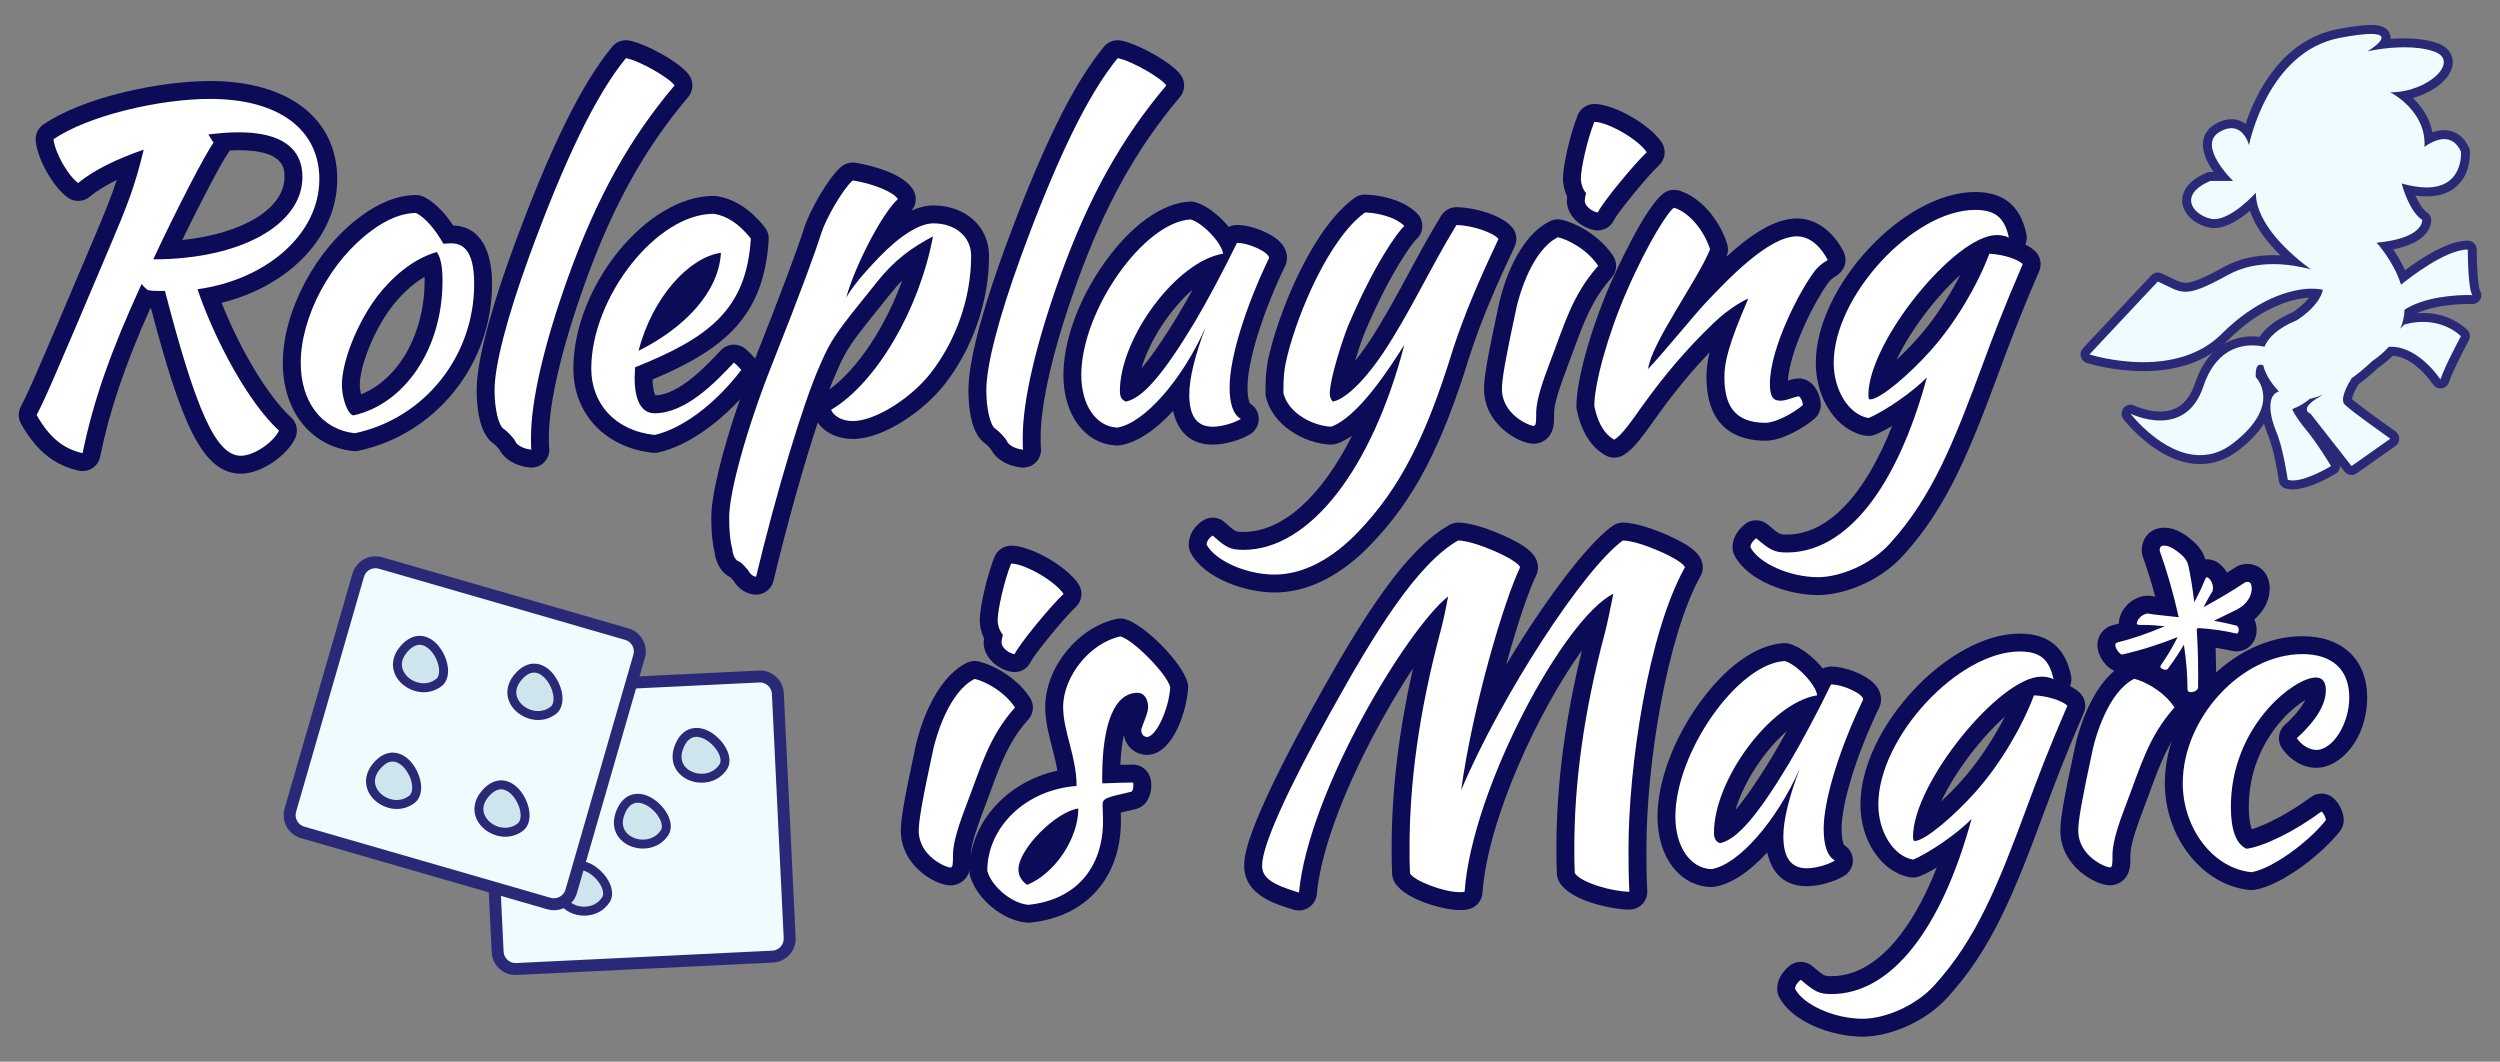 <?xml version="1.0" encoding="utf-8"?>
<!-- Generator: Adobe Illustrator 16.0.0, SVG Export Plug-In . SVG Version: 6.00 Build 0)  -->
<!DOCTYPE svg PUBLIC "-//W3C//DTD SVG 1.1//EN" "http://www.w3.org/Graphics/SVG/1.1/DTD/svg11.dtd">
<svg version="1.1" id="Layer_1" xmlns="http://www.w3.org/2000/svg" xmlns:xlink="http://www.w3.org/1999/xlink" x="0px" y="0px"
	 width="730px" height="310px" viewBox="0 0 730 310" enable-background="new 0 0 730 310" xml:space="preserve">
<rect x="0" y="0" width="730" height="310" fill="#808080" stroke="none"/>
<g>
	<g>
		<g>
			<g>
				<g>
					<g>
						<path fill="#FFFFFF" d="M70.329,135.696c-8.681,0-14.624-11.747-24.181-48.127c-1.52-0.023-2.671-0.099-3.548-0.318
							c-0.105-0.025-0.207-0.058-0.308-0.097c-8.144,18.118-12.718,31.544-15.617,45.692c-0.142,0.688-0.552,1.287-1.139,1.669
							c-0.427,0.275-0.922,0.42-1.423,0.42c-0.188,0-0.377-0.021-0.566-0.062c-6.391-1.418-11.056-5.242-15.125-12.4
							c-0.436-0.766-0.456-1.701-0.053-2.485c2.225-4.335,3.241-6.315,21.062-48.442c4.344-10.245,6.588-15.669,8.766-23.666
							c-5.875,2.355-10.632,4.977-13.657,7.553c-0.486,0.415-1.089,0.625-1.694,0.625c-0.521,0-1.042-0.155-1.492-0.469
							c-3.597-2.499-7.876-10.047-8.323-14.682c-0.092-0.949,0.34-1.871,1.126-2.409c11.199-7.654,32.785-12.229,47.183-12.229
							c21.293,0,34.521,9.975,34.521,26.033c0,16.27-14.403,30.289-34.683,34.227c5.618,15.166,14.642,30.503,22.055,37.283
							c0.839,0.768,1.085,1.989,0.608,3.021C81.99,130.847,75.551,135.696,70.329,135.696z M64.958,41.462
							c0.049,0.621-0.125,1.256-0.516,1.778c-1.841,2.45-9.02,16.077-15.529,29.78c21.551-0.988,36.781-9.662,36.781-21.35
							c0-2.58,0-10.427-16.002-10.427C68.257,41.244,66.726,41.313,64.958,41.462z"/>
					</g>
					<g>
						<path fill="#0B0B57" d="M61.339,28.882c20.128,0,31.907,8.986,31.907,23.42c0,16.08-15.447,29.374-35.579,32.16
							c5.191,15.194,14.938,33.174,23.8,41.277c-1.518,3.293-7.214,7.344-11.138,7.344c-7.345,0-13.171-13.547-22.159-48.115
							c-1.897,0-3.927,0-4.938-0.252c-0.635-0.379-1.267-1.012-1.897-1.772c-8.992,19.624-14.056,33.933-17.221,49.379
							c-5.699-1.265-9.749-4.683-13.42-11.14c2.276-4.434,3.418-6.712,21.145-48.62c5.315-12.536,7.467-17.851,10.127-28.868
							c-7.725,2.658-14.812,6.079-19.12,9.75c-2.913-2.025-6.835-8.863-7.214-12.789C25.633,33.819,46.399,28.882,61.339,28.882
							 M44.753,75.729c25.321,0,43.556-10.005,43.556-24.059c0-8.355-6.079-13.04-18.616-13.04c-2.785,0-5.694,0.252-8.86,0.632
							l1.521,2.407C60.072,44.707,51.464,61.294,44.753,75.729 M61.339,23.655c-14.796,0-37.04,4.745-48.658,12.686
							c-1.571,1.075-2.436,2.922-2.252,4.818c0.523,5.421,5.196,13.632,9.435,16.577c0.899,0.624,1.942,0.935,2.982,0.935
							c1.21,0,2.417-0.421,3.389-1.248c1.875-1.598,4.577-3.262,7.854-4.863c-1.682,5.18-3.704,10.045-7.062,17.963
							C9.242,112.567,8.24,114.519,6.044,118.796c-0.805,1.568-0.766,3.438,0.107,4.97c4.466,7.855,9.657,12.068,16.832,13.659
							c0.374,0.084,0.754,0.124,1.131,0.124c1.001,0,1.991-0.287,2.844-0.841c1.176-0.762,1.996-1.965,2.276-3.336
							c2.76-13.463,7.071-26.291,14.613-43.291c0.087,0.008,0.176,0.016,0.264,0.021c8.806,33.293,14.927,48.207,26.218,48.207
							c6.251,0,13.671-5.58,15.885-10.383c0.953-2.064,0.459-4.51-1.22-6.045c-6.692-6.119-14.787-19.6-20.292-33.459
							c19.905-4.949,33.771-19.418,33.771-36.121C98.473,34.631,84.243,23.655,61.339,23.655L61.339,23.655z M67.065,43.935
							c0.932-0.053,1.798-0.076,2.628-0.076c13.389,0,13.389,5.475,13.389,7.812c0,9.297-12.355,16.614-29.858,18.408
							c6.092-12.57,11.903-23.398,13.309-25.27C66.741,44.532,66.918,44.239,67.065,43.935L67.065,43.935z"/>
					</g>
				</g>
				<g>
					<g>
						<path fill="#FFFFFF" d="M103.361,129.099c-10.863-1.146-18.162-10.434-18.162-23.113c0-14.363,9.126-31.49,21.701-40.722
							c4.964-3.723,10.015-5.698,14.589-5.698c0.422,0,0.839,0.102,1.213,0.298c2.792,1.464,5.606,4.421,8.194,8.599
							c0.284-0.019,0.566-0.032,0.851-0.032c6.187,0,9.322,4.884,9.322,14.514c0,22.177-15.516,41.569-36.891,46.11
							c-0.179,0.039-0.361,0.059-0.543,0.059C103.543,129.112,103.453,129.106,103.361,129.099z M126.131,76.839
							c-6.214,2.516-10.966,7.461-13.967,11.369c-5.35,7.096-9.712,17.919-9.712,24.109c0,2.693,0.807,5.051,1.402,6.119
							c13.256-3.682,22.744-18.721,22.744-36.38C126.599,79.785,126.453,78.106,126.131,76.839z"/>
					</g>
					<g>
						<path fill="#0B0B57" d="M121.489,62.179c2.661,1.394,5.446,4.559,7.976,8.99c0.763,0,1.52-0.125,2.282-0.125
							c4.558,0,6.708,3.797,6.708,11.899c0,21.144-14.559,39.25-34.819,43.555c-9.622-1.014-15.823-9.116-15.823-20.513
							c0-13.545,8.735-29.879,20.635-38.615C113.005,63.952,117.565,62.179,121.489,62.179 M103.13,121.309
							c15.065-3.292,26.082-19.498,26.082-39.252c0-4.303-0.505-6.708-1.646-8.483c-7.34,2.156-13.293,7.599-17.474,13.043
							c-5.82,7.722-10.253,18.992-10.253,25.701C99.839,116.371,101.485,120.802,103.13,121.309 M121.489,56.952
							c-5.144,0-10.736,2.156-16.178,6.236c-13.15,9.654-22.726,27.666-22.726,42.797c0,14.086,8.24,24.42,20.502,25.711
							c0.182,0.019,0.366,0.029,0.548,0.029c0.364,0,0.729-0.038,1.086-0.115c22.576-4.796,38.961-25.264,38.961-48.667
							c0-6.278-1.494-16.731-11.371-17.116c-2.632-3.955-5.448-6.734-8.398-8.277C123.164,57.156,122.332,56.952,121.489,56.952
							L121.489,56.952z M105.42,115.153c-0.203-0.841-0.354-1.834-0.354-2.836c0-5,3.697-15.254,9.2-22.555
							c2.235-2.911,5.533-6.466,9.703-8.938c0.012,0.388,0.017,0.798,0.017,1.231C123.986,97.503,116.36,110.767,105.42,115.153
							L105.42,115.153z"/>
					</g>
				</g>
				<g>
					<g>
						<path fill="#FFFFFF" d="M154.891,133.908c-3.22-0.356-5.884-1.904-6.789-3.946c-0.257-0.473-1.672-2.014-2.485-2.559
							c-3.633-2.421-3.816-11.621-3.816-13.439c0-7.599,3.652-21.811,10.285-40.018c10.695-29.207,19.805-47.834,28.673-58.627
							c0.502-0.61,1.245-0.954,2.02-0.954c0.159,0,0.321,0.015,0.483,0.044c4.316,0.812,13.892,6.039,15.893,9.121
							c0.626,0.967,0.546,2.23-0.197,3.111c-12.912,15.265-22.337,32.24-30.562,55.037c-6.919,19.275-10.73,35.6-10.73,45.961
							c0,2.78,0.005,2.801,0.075,3.16c0.163,0.816-0.074,1.662-0.637,2.276c-0.499,0.542-1.198,0.847-1.926,0.847
							C155.081,133.923,154.986,133.918,154.891,133.908z"/>
					</g>
					<g>
						<path fill="#0B0B57" d="M182.778,16.979c4.049,0.761,12.788,5.824,14.183,7.975c-13.172,15.575-22.664,32.667-31.023,55.839
							c-7.09,19.751-10.886,36.211-10.886,46.848c0,2.912,0,3.037,0.126,3.67c-2.282-0.252-4.181-1.266-4.687-2.405
							c-0.377-0.885-2.281-2.909-3.418-3.672c-1.52-1.013-2.659-5.824-2.659-11.269c0-7.342,3.67-21.397,10.127-39.123
							C164.926,46.479,174.038,27.614,182.778,16.979 M182.778,11.752c-1.549,0-3.036,0.687-4.04,1.909
							c-9.058,11.026-18.307,29.896-29.105,59.383c-4.767,13.086-10.445,30.8-10.445,40.92c0,4.592,0.648,12.727,4.988,15.617
							c0.383,0.27,1.325,1.232,1.66,1.698c1.42,2.813,4.73,4.781,8.768,5.227c0.192,0.021,0.383,0.03,0.574,0.03
							c1.456,0,2.856-0.608,3.852-1.693c1.127-1.228,1.6-2.918,1.274-4.554l-0.017-0.091c-0.009-0.15-0.009-1.16-0.009-2.559
							c0-10.067,3.757-26.078,10.578-45.081c8.112-22.484,17.394-39.212,30.097-54.229c1.486-1.76,1.646-4.288,0.393-6.221
							c-2.384-3.676-12.683-9.343-17.603-10.267C183.42,11.78,183.097,11.752,182.778,11.752L182.778,11.752z"/>
					</g>
				</g>
				<g>
					<g>
						<path fill="#FFFFFF" d="M190.856,129.602c-12.453-1.351-20.818-10.18-20.818-21.969c0-22.343,20.412-47.813,38.317-47.813
							c0.116,0,0.231,0.008,0.346,0.021c4.524,0.604,8.759,3.357,12.591,8.184c0.401,0.506,0.601,1.141,0.562,1.785
							c-1.319,21.607-12.919,30.653-33.871,39.233c-0.027,0.492-0.056,0.997-0.056,1.503c0,1.762,0.231,7.517,3.212,7.517
							c8.211,0,16.698-9.098,21.258-13.985c0.514-0.55,1.212-0.83,1.911-0.83c0.607,0,1.215,0.209,1.708,0.634
							c1.009,0.873,1.742,1.608,2.453,2.46c0.777,0.937,0.809,2.283,0.072,3.254c-7.889,10.387-18.17,18.037-26.836,19.959
							c-0.187,0.043-0.376,0.063-0.566,0.063C191.044,129.617,190.949,129.612,190.856,129.602z M207.293,77.49
							c-5.829,2.625-12.31,9.57-16.263,19.369C199.692,91.345,205.454,84.488,207.293,77.49z"/>
					</g>
					<g>
						<path fill="#0B0B57" d="M208.355,62.433c3.801,0.507,7.471,2.911,10.89,7.217c-1.268,20.767-12.283,28.996-33.806,37.604
							c0,1.015-0.126,2.152-0.126,3.293c0,4.307,1.014,10.13,5.825,10.13c9.113,0,17.852-9.116,23.169-14.815
							c0.883,0.762,1.519,1.393,2.152,2.153c-7.596,10.003-17.345,17.219-25.321,18.989c-11.651-1.264-18.487-9.24-18.487-19.37
							C172.651,86.868,191.642,62.433,208.355,62.433 M210.511,73.829c-9.246,1.264-20.009,12.914-24.059,28.612
							C199.873,95.733,209.874,85.349,210.511,73.829 M208.355,57.206c-19.509,0-40.932,26.393-40.932,50.427
							c0,13.19,9.304,23.064,23.152,24.567c0.187,0.02,0.376,0.03,0.562,0.03c0.381,0,0.761-0.041,1.134-0.124
							c9.242-2.053,20.105-10.072,28.351-20.932c1.47-1.938,1.41-4.635-0.146-6.504c-0.807-0.971-1.63-1.797-2.754-2.769
							c-0.985-0.851-2.202-1.27-3.414-1.27c-1.401,0-2.797,0.56-3.822,1.661c-3.942,4.227-12.103,12.973-19.13,13.152
							c-0.292-0.524-0.784-1.959-0.814-4.635c20.946-8.795,32.552-18.417,33.92-40.844c0.078-1.286-0.322-2.557-1.123-3.568
							c-4.266-5.374-9.074-8.452-14.292-9.148C208.818,57.221,208.586,57.206,208.355,57.206L208.355,57.206z"/>
					</g>
				</g>
				<g>
					<g>
						<path fill="#FFFFFF" d="M220.771,171.021c-0.123,0-0.247-0.009-0.371-0.025c-1.732-0.249-3.097-1.253-4.164-3.071l-0.42-0.459
							c-0.626-0.691-0.881-0.963-1.05-1.09c-1.933-0.719-3.289-2.9-3.548-5.736c-0.615-2.269-0.915-5.406-0.915-9.578
							c0-7.773,5.244-26.705,12.467-45.02c7.686-19.367,12.332-31.746,14.627-38.958c1.375-4.253,6.347-13.27,9.887-16.368
							c0.48-0.42,1.095-0.646,1.723-0.646c0.131,0,0.262,0.011,0.393,0.031c4.759,0.723,13.052,3.195,15.051,6.744
							c0.596,1.057,0.387,2.384-0.507,3.205c-2.1,1.936-5.101,6.653-7.869,11.98c4.65-4.584,10.884-9.426,16.48-9.426
							c7.897,0,13.63,5.092,13.63,12.109c0,12.652-4.492,25.696-12.323,35.787c-6.478,8.311-17.627,15.066-24.854,15.066
							c-4.06,0-7.58-1.984-8.76-4.936c-0.476-1.194-0.012-2.561,1.096-3.218c11.257-6.666,22.381-24.55,27.224-43.108
							c-3.59,2.366-6.945,5.282-10.432,9.64l-0.524,0.651c-11.406,14.17-12.599,15.65-15.825,23.181
							c-4.743,10.614-12.505,36.353-18.474,61.239C223.025,170.206,221.961,171.021,220.771,171.021z"/>
					</g>
					<g>
						<path fill="#0B0B57" d="M249.006,52.683c5.822,0.887,12.025,3.419,13.167,5.445c-4.812,4.43-12.662,19.878-15.066,28.74
							c1.646-2.783,3.924-5.824,9.492-11.649c6.205-6.457,11.905-10.001,15.955-10.001c6.457,0,11.017,3.925,11.017,9.496
							c0,12.154-4.307,24.562-11.774,34.185c-5.825,7.473-16.334,14.056-22.79,14.056c-3.039,0-5.574-1.394-6.331-3.291
							c13.041-7.725,25.703-28.996,29.753-50.646c-6.457,3.418-11.269,6.965-16.334,13.295
							c-12.026,14.941-13.294,16.46-16.712,24.437c-4.81,10.762-12.662,36.843-18.613,61.66c-0.883-0.126-1.646-0.634-2.404-2.026
							c-1.394-1.518-1.772-2.027-2.533-2.406c-1.011-0.252-1.899-1.771-2.026-3.796c-0.63-2.153-0.889-5.318-0.889-9.118
							c0-7.215,4.943-25.448,12.284-44.061c9.244-23.297,12.914-33.554,14.688-39.124C241.156,63.952,245.967,55.343,249.006,52.683
							 M249.006,47.456c-1.258,0-2.482,0.455-3.442,1.293c-3.971,3.475-9.198,13.025-10.649,17.521
							c-2.253,7.076-7.017,19.763-14.571,38.803c-7.452,18.89-12.653,37.798-12.653,45.988c0,4.275,0.312,7.572,0.949,10.045
							c0.383,3.502,2.136,6.281,4.667,7.488c0.158,0.169,0.376,0.407,0.575,0.627l0.25,0.275c1.465,2.361,3.445,3.736,5.899,4.085
							c0.25,0.036,0.498,0.053,0.743,0.053c2.382,0,4.507-1.63,5.077-4.009c3.998-16.669,8.797-33.701,12.93-46.238
							c2.045,2.965,5.848,4.793,10.226,4.793c9.004,0,20.755-8.17,26.913-16.068c8.188-10.549,12.878-24.178,12.878-37.398
							c0-8.531-6.831-14.723-16.243-14.723c-2.105,0-4.252,0.558-6.362,1.48c1.372-1.649,1.611-4,0.534-5.91
							c-3.331-5.912-16.379-7.961-16.934-8.046C249.53,47.477,249.268,47.456,249.006,47.456L249.006,47.456z M242.167,113.743
							c0.708-1.857,1.373-3.49,1.987-4.861c3.117-7.275,4.052-8.436,15.49-22.646l0.521-0.646c1.125-1.405,2.226-2.647,3.323-3.762
							C258.532,95.448,250.497,107.688,242.167,113.743L242.167,113.743z"/>
					</g>
				</g>
				<g>
					<g>
						<path fill="#FFFFFF" d="M298.486,133.908c-3.22-0.356-5.884-1.904-6.789-3.946c-0.257-0.471-1.674-2.014-2.486-2.559
							c-3.634-2.423-3.817-11.621-3.817-13.439c0-7.599,3.654-21.811,10.29-40.018c10.686-29.191,19.795-47.82,28.669-58.627
							c0.502-0.61,1.246-0.954,2.02-0.954c0.16,0,0.322,0.015,0.483,0.044c4.318,0.812,13.895,6.039,15.892,9.123
							c0.626,0.967,0.546,2.229-0.197,3.109c-12.916,15.275-22.338,32.25-30.557,55.037c-6.923,19.275-10.735,35.6-10.735,45.961
							c0,2.777,0.005,2.797,0.076,3.152c0.165,0.818-0.071,1.666-0.635,2.282c-0.496,0.544-1.197,0.849-1.928,0.849
							C298.676,133.923,298.58,133.918,298.486,133.908z"/>
					</g>
					<g>
						<path fill="#0B0B57" d="M326.371,16.979c4.05,0.761,12.788,5.824,14.182,7.975c-13.167,15.575-22.663,32.667-31.019,55.839
							c-7.094,19.751-10.891,36.211-10.891,46.848c0,2.912,0,3.037,0.127,3.67c-2.281-0.252-4.18-1.266-4.686-2.405
							c-0.379-0.885-2.281-2.909-3.418-3.672c-1.52-1.013-2.661-5.824-2.661-11.269c0-7.342,3.672-21.397,10.132-39.123
							C308.519,46.479,317.636,27.614,326.371,16.979 M326.371,11.752c-1.548,0-3.035,0.687-4.039,1.909
							c-9.066,11.04-18.315,29.91-29.103,59.383c-4.77,13.084-10.45,30.798-10.45,40.92c0,4.592,0.647,12.725,4.99,15.617
							c0.383,0.27,1.323,1.23,1.66,1.698c1.414,2.811,4.727,4.779,8.768,5.227c0.192,0.021,0.383,0.03,0.573,0.03
							c1.458,0,2.862-0.61,3.857-1.699c1.125-1.23,1.596-2.925,1.266-4.56l-0.008-0.044c-0.016-0.302-0.016-1.275-0.016-2.594
							c0-10.067,3.758-26.078,10.583-45.081c8.105-22.474,17.387-39.202,30.091-54.231c1.487-1.758,1.647-4.283,0.396-6.215
							c-2.382-3.678-12.681-9.347-17.604-10.271C327.015,11.78,326.692,11.752,326.371,11.752L326.371,11.752z"/>
					</g>
				</g>
				<g>
					<g>
						<path fill="#FFFFFF" d="M326.144,127.465c-7.667-0.312-13.02-7.686-13.02-17.932c0-20.274,19.277-47.226,34.378-48.063
							c0.047-0.002,0.097-0.004,0.145-0.004c0.221,0,0.44,0.027,0.655,0.084c3.212,0.832,7.967,4.977,10.211,8.904
							c0.111-0.226,0.22-0.45,0.327-0.675c0.438-0.901,1.351-1.476,2.354-1.476c3.515,0,8.771,2.086,10.813,4.291
							c1.059,1.144,1.217,2.236,1.162,2.952c-0.025,0.325-0.11,0.644-0.251,0.937c-6.844,14.191-11.264,28.557-11.264,36.596
							c0,3.732,0.711,6.268,1.949,6.959c0.809,0.449,1.319,1.293,1.343,2.219c0.022,0.924-0.444,1.791-1.23,2.281
							c-2.443,1.526-6.576,2.676-9.612,2.676c-3.529,0-9.45-1.557-9.45-11.984c0-0.626,0.027-1.286,0.08-1.975
							c-5.967,7.912-12.577,13.291-18.067,14.178c-0.138,0.021-0.277,0.033-0.417,0.033
							C326.213,127.466,326.178,127.466,326.144,127.465z M355.076,77.294c-11.794,4.077-25.448,23.329-25.455,36.912
							c5.187-2.572,12.121-13.375,17.052-21.59C349.087,88.562,352.193,82.884,355.076,77.294z"/>
					</g>
					<g>
						<path fill="#0B0B57" d="M347.647,64.079c3.418,0.885,9.118,6.838,9.497,10.003c-13.552,2.152-30.136,24.563-30.136,40.136
							c0,1.772,0.635,2.658,1.771,3.037c4.938-1.01,11.017-8.103,20.135-23.295c3.544-5.951,8.607-15.447,12.279-23.043
							c3.544,0,9.495,2.784,9.369,4.432c-6.836,14.18-11.521,29.119-11.521,37.73c0,4.684,1.016,7.975,3.292,9.242
							c-2.024,1.264-5.7,2.279-8.229,2.279c-4.559,0-6.837-3.04-6.837-9.371c0-4.684,1.647-11.521,4.812-19.75
							c-6.84,15.447-17.979,28.105-25.829,29.373c-6.203-0.252-10.512-6.582-10.512-15.319
							C315.738,90.667,333.97,64.839,347.647,64.079 M347.647,58.853c-0.098,0-0.192,0.004-0.29,0.008
							c-8.136,0.451-17.272,7.066-25.068,18.148c-7.374,10.484-11.777,22.643-11.777,32.524c0,11.725,6.384,20.171,15.525,20.542
							c0.071,0.003,0.143,0.004,0.213,0.004c0.279,0,0.558-0.021,0.834-0.066c5.229-0.844,10.586-4.714,15.466-10.037
							c0.977,4.445,3.767,9.853,11.555,9.853c3.52,0,8.146-1.294,10.998-3.073c1.568-0.98,2.503-2.715,2.456-4.564
							c-0.044-1.79-1.002-3.429-2.529-4.348c-0.155-0.254-0.761-1.463-0.761-4.764c0-7.56,4.422-21.811,11.003-35.461
							c0.282-0.588,0.454-1.223,0.504-1.872c0.096-1.235-0.149-3.091-1.852-4.927c-2.529-2.732-8.479-5.129-12.729-5.129
							c-0.851,0-1.669,0.206-2.396,0.582c-2.818-3.486-6.764-6.457-9.842-7.253C348.528,58.909,348.089,58.853,347.647,58.853
							L347.647,58.853z M333.296,107.546c2.388-8.182,8.477-17.346,14.963-23.002c-1.37,2.494-2.684,4.805-3.835,6.741
							C339.517,99.459,335.917,104.483,333.296,107.546L333.296,107.546z"/>
					</g>
				</g>
				<g>
					<g>
						<path fill="#FFFFFF" d="M372.217,170.389c-9.215,0-19.165-4.534-22.18-10.106c-0.206-0.383-0.315-0.811-0.315-1.244
							c0-1.877,1.123-3.701,3.007-4.875c0.425-0.266,0.905-0.396,1.383-0.396c0.632,0,1.26,0.229,1.753,0.674
							c3.638,3.287,4.3,3.504,7.234,3.504c14.927,0,29.581-15.93,39.337-41.758c-4.161,5.145-8.58,9.349-12.885,10.877
							c-0.28,0.1-0.577,0.15-0.874,0.15c-0.041,0-0.084-0.001-0.125-0.003c-6.744-0.321-14.703-4.857-16.351-11.892
							c-0.044-0.195-0.068-0.395-0.068-0.596c0-5.002,0.286-7.664,1.221-11.397c3.04-12.282,12.149-34.931,23.649-43.382
							c0.449-0.33,0.992-0.506,1.549-0.506c3.487,0,9.926,1.25,13.369,4.693c0.515,0.512,0.79,1.217,0.765,1.941
							s-0.353,1.407-0.9,1.882c-0.988,0.856-7.706,9.22-15.764,28.29c-1.559,3.893-4.415,12.889-5.004,17.354
							c2.375-1.597,6.061-5.143,10.685-11.985c4.389-6.618,7.924-13.167,11.667-20.101c2.954-5.471,6.006-11.126,9.663-17.145
							c0.475-0.78,1.32-1.257,2.233-1.257c4.763,0,12.057,2.198,14.323,5.031c0.624,0.779,0.748,1.845,0.322,2.747
							c-4.727,10.032-9.609,20.896-13.295,32.352c-8.003,26.008-15.877,41.104-28.078,53.812
							C390.223,165.774,381.118,170.389,372.217,170.389z"/>
					</g>
					<g>
						<path fill="#0B0B57" d="M398.552,62.052c2.787,0,8.609,1.016,11.521,3.928c-1.898,1.646-8.86,11.266-16.459,29.248
							c-1.52,3.796-5.317,15.318-5.317,19.75c0,1.268,0.631,2.025,0.885,2.277c3.039-0.506,8.355-4.811,14.687-14.179
							c7.977-12.029,13.168-23.803,21.397-37.352c4.433,0,10.764,2.152,12.282,4.052c-5.19,11.016-9.875,21.648-13.419,32.665
							c-7.599,24.691-15.197,40.011-27.477,52.801c-7.725,8.103-16.206,12.532-24.436,12.532c-8.356,0-17.347-4.051-19.882-8.736
							c0-1.012,0.763-2.024,1.776-2.658c3.924,3.545,5.191,4.178,8.987,4.178c19.246,0,37.478-23.424,46.975-59.887
							c-4.306,6.836-13.547,21.143-21.396,23.93c-5.317-0.253-12.537-3.925-13.93-9.877c0-4.809,0.253-7.217,1.142-10.763
							C379.053,91.173,388.04,69.776,398.552,62.052 M398.552,56.824c-1.113,0-2.198,0.356-3.096,1.015
							C390,61.849,384.73,68.892,379.79,78.77c-3.784,7.569-7.14,16.518-8.976,23.937c-0.992,3.957-1.295,6.77-1.295,12.018
							c0,0.402,0.046,0.803,0.138,1.191c1.928,8.236,11.059,13.539,18.771,13.908c0.082,0.003,0.165,0.005,0.249,0.005
							c0.595,0,1.186-0.103,1.749-0.302c1.461-0.519,2.921-1.299,4.372-2.289c-8.866,17.643-20.245,28.094-31.699,28.094
							c-2.219,0-2.352,0-5.483-2.83c-0.987-0.89-2.241-1.348-3.505-1.348c-0.955,0-1.914,0.261-2.767,0.793
							c-2.651,1.656-4.235,4.307-4.235,7.092c0,0.869,0.216,1.724,0.63,2.488c3.886,7.183,15.498,11.476,24.479,11.476
							c9.634,0,19.392-4.894,28.218-14.153c12.499-13.018,20.545-28.404,28.689-54.869c3.621-11.252,8.462-22.023,13.152-31.977
							c0.851-1.804,0.6-3.936-0.646-5.492c-3.098-3.873-11.643-6.013-16.364-6.013c-1.825,0-3.519,0.952-4.468,2.513
							c-3.69,6.076-6.76,11.762-9.728,17.26c-3.714,6.881-7.223,13.38-11.558,19.916c-1.378,2.041-2.661,3.758-3.832,5.193
							c0.907-3.039,1.941-6.094,2.769-8.165c7.616-18.015,14.112-26.405,15.075-27.31c1.097-0.951,1.735-2.301,1.786-3.752
							c0.053-1.449-0.516-2.843-1.542-3.869C409.451,57.966,401.927,56.824,398.552,56.824L398.552,56.824z"/>
					</g>
				</g>
				<g>
					<g>
						<path fill="#FFFFFF" d="M447.812,126.961c-2.432,0-11.857-4.147-11.857-13.376c0-3.297,1.142-9.736,4.366-24.61
							c0.675-2.925,4.457-17.563,13.41-22.042c0.366-0.182,0.766-0.275,1.169-0.275c0.192,0,0.387,0.021,0.577,0.064
							c3.349,0.759,9.674,3.901,13.376,9.455c0.662,0.992,0.568,2.307-0.229,3.195c-5.983,6.67-8.589,13.783-11.606,22.02
							c-0.699,1.908-1.421,3.878-2.209,5.918c-1.623,4.291-3.51,9.657-3.624,12.949
							C451.186,123.662,451.186,126.961,447.812,126.961z M466.553,64.665c-0.16,0-0.32-0.014-0.479-0.045
							c-3.273-0.609-5.937-3.295-5.937-5.987c0-0.479,0.06-1.03,0.187-1.692c-0.872-1.479-1.323-3.354-1.323-4.764
							c0-3.24,1.833-11.79,4.105-17.546c0.395-0.999,1.359-1.653,2.432-1.653c4.846,0,14.493,5.525,17.496,10.023
							c0.711,1.064,0.546,2.486-0.39,3.361c-3.939,3.676-12.717,14.574-13.712,16.77C468.501,64.077,467.562,64.665,466.553,64.665z
							"/>
					</g>
					<g>
						<path fill="#0B0B57" d="M465.537,35.591c3.923,0,12.788,5.064,15.323,8.861c-3.801,3.547-13.045,14.815-14.31,17.6
							c-2.028-0.379-3.801-2.025-3.801-3.419c0-0.505,0.126-1.266,0.383-2.276c-0.888-0.889-1.52-2.787-1.52-4.18
							C461.614,49.263,463.387,41.033,465.537,35.591 M454.9,69.271c2.787,0.631,8.487,3.418,11.779,8.355
							c-7.725,8.609-10.003,17.602-14.31,28.74c-1.772,4.687-3.67,10.131-3.797,13.803c0,3.039,0,4.179-0.761,4.179
							c-1.268,0-9.244-3.294-9.244-10.763c0-2.914,1.014-8.863,4.307-24.057C443.635,86.235,447.306,73.067,454.9,69.271
							 M465.537,30.364c-2.146,0-4.073,1.31-4.861,3.305c-2.205,5.582-4.289,14.575-4.289,18.508c0,1.537,0.386,3.474,1.22,5.219
							c-0.056,0.445-0.083,0.854-0.083,1.237c0,4.415,4.104,7.818,8.071,8.557c0.32,0.06,0.642,0.089,0.958,0.089
							c2.02,0,3.897-1.174,4.757-3.066c1.05-2.115,9.604-12.66,13.117-15.939c1.873-1.747,2.203-4.594,0.78-6.724
							C481.716,36.322,471.239,30.364,465.537,30.364L465.537,30.364z M454.9,64.044c-0.807,0-1.607,0.188-2.338,0.553
							c-9.749,4.875-13.778,19.415-14.78,23.756c-3.736,17.234-4.44,22.156-4.44,25.232c0,10.387,10.271,15.989,14.471,15.989
							c2.52,0,5.303-1.681,5.839-5.437c0.145-1.014,0.148-2.155,0.148-3.867c0.149-3.307,2.551-9.653,3.459-12.055
							c0.781-2.02,1.509-4.003,2.212-5.926c3.046-8.312,5.451-14.877,11.1-21.172c1.593-1.777,1.782-4.407,0.458-6.391
							c-4.449-6.674-11.739-9.822-14.973-10.555C455.674,64.086,455.286,64.044,454.9,64.044L454.9,64.044z"/>
					</g>
				</g>
				<g>
					<g>
						<path fill="#FFFFFF" d="M471.363,131.011c-0.447,0-0.895-0.114-1.296-0.344c-3.621-2.069-5.94-5.875-7.087-11.635
							c-0.034-0.168-0.051-0.338-0.051-0.51c0-7.048,4.174-21.924,9.708-34.602c5.017-11.503,12.043-24.24,15.116-25.641
							c0.344-0.156,0.713-0.234,1.084-0.234c0.264,0,0.527,0.039,0.782,0.121c5.107,1.603,10.13,7.303,12.215,13.857
							c0.186,0.586,0.159,1.217-0.073,1.785c-1.632,3.97-4.79,9.237-8.133,14.812c-0.538,0.896-1.086,1.811-1.632,2.729
							c1.771-2.078,3.25-3.781,4.199-4.771c9.208-9.752,19.775-20.176,28.472-20.176c4.465,0,8.588,3.007,11.312,8.247
							c0.193,0.372,0.293,0.784,0.293,1.204c0,1.62-1.24,2.357-1.77,2.672c-0.498,0.298-1.332,0.793-2.535,2.195
							c-4.195,5.484-12.537,21.66-12.537,31.344c0,1.395,0.146,2.045,0.236,2.312c0.074,0.007,0.178,0.013,0.316,0.013
							c0.561,0,1.578-0.336,2.393-0.606c1.072-0.355,1.996-0.661,2.924-0.661c0.475,0,0.939,0.129,1.346,0.372
							c1.662,0.997,2.408,3.393,2.408,4.776c0,0.74-0.314,1.447-0.865,1.942c-2.662,2.396-8.693,5.86-12.638,5.86
							c-9.716,0-14.641-5.395-14.641-16.033c0-3.658,0.738-7.797,4.042-16.264c-0.932,0.746-1.91,1.6-2.897,2.561
							c-7.629,7.383-13.448,14.143-20.092,23.338c-4.313,6.1-6.883,9.631-9.319,11C472.246,130.897,471.804,131.011,471.363,131.011
							z"/>
					</g>
					<g>
						<path fill="#0B0B57" d="M488.837,60.659c4.432,1.393,8.734,6.585,10.506,12.157c-3.796,9.24-17.089,27.222-18.105,34.944
							c5.322-5.699,13.93-16.336,16.843-19.371c6.457-6.84,18.358-19.373,26.587-19.373c4.307,0,7.348,3.672,8.992,6.838
							c0,0.38-1.393,0.506-3.676,3.165c-4.555,5.948-13.167,22.665-13.167,33.046c0,4.18,1.142,4.938,3.167,4.938
							c1.771,0,4.18-1.268,5.316-1.268c0.635,0.381,1.141,1.774,1.141,2.535c-2.529,2.275-7.977,5.189-10.89,5.189
							c-9.749,0-12.027-5.95-12.027-13.42c0-4.18,1.142-9.369,6.962-22.791c-0.378,0-5.316,2.404-10.254,7.217
							c-7.851,7.596-13.799,14.561-20.387,23.678c-3.67,5.189-6.457,9.115-8.482,10.254c-3.544-2.025-5.063-6.076-5.82-9.875
							c0-6.332,3.796-20.512,9.49-33.555C481.491,70.155,487.444,61.294,488.837,60.659 M488.837,55.433
							c-0.742,0-1.48,0.158-2.166,0.47c-5.758,2.622-15.996,25.984-16.43,26.976c-5.751,13.174-9.926,28.164-9.926,35.645
							c0,0.344,0.034,0.686,0.101,1.021c1.286,6.455,4.097,10.96,8.354,13.392c0.804,0.459,1.698,0.689,2.593,0.689
							c0.884,0,1.767-0.223,2.561-0.67c2.934-1.649,5.512-5.178,10.188-11.791c5.103-7.062,9.724-12.676,15.09-18.268
							c-0.694,2.888-0.905,5.078-0.905,7.145c0,15.412,9.384,18.646,17.255,18.646c4.862,0,11.458-3.896,14.386-6.53
							c1.102-0.992,1.73-2.404,1.73-3.886c0-1.934-0.979-5.397-3.676-7.018c-0.812-0.486-1.744-0.744-2.691-0.744
							c-1.15,0-2.209,0.294-3.229,0.624c0.506-8.806,7.84-23.349,11.973-28.817c0.867-0.99,1.402-1.309,1.795-1.543
							c2.518-1.498,3.047-3.5,3.047-4.918c0-0.838-0.201-1.665-0.588-2.41c-3.189-6.136-8.156-9.654-13.631-9.654
							c-6.539,0-13.673,4.894-20.562,11.186c0.025-0.059,0.049-0.115,0.073-0.174c0.466-1.135,0.517-2.398,0.146-3.569
							c-2.363-7.434-7.957-13.687-13.923-15.56C489.892,55.513,489.365,55.433,488.837,55.433L488.837,55.433z"/>
					</g>
				</g>
				<g>
					<g>
						<path fill="#FFFFFF" d="M530.882,171.149c-9.301,0-19.203-4.557-22.077-10.158c-0.189-0.369-0.288-0.777-0.288-1.192
							c0-2.458,1.928-4.105,2.561-4.646c0.488-0.417,1.095-0.626,1.698-0.626c0.603,0,1.203,0.207,1.691,0.621
							c3.958,3.359,4.544,3.557,7.296,3.557c14.412,0,27.256-14.752,35.859-40.832c-3.854,2.828-8.131,5.441-11.084,6.62
							c-0.311,0.124-0.641,0.187-0.971,0.187c-0.152,0-0.307-0.013-0.457-0.04c-7.002-1.243-12.283-9.263-12.283-18.653
							c0-21.22,24.199-47.305,43.887-47.305c7.1,0,10.934,3.138,12.432,10.173c0.213,1.009-0.182,2.049-1.016,2.656
							c-0.457,0.333-0.998,0.501-1.541,0.501c-0.447,0-0.895-0.113-1.299-0.345c-0.361-0.208-1.248-0.417-2.244-0.417
							c-0.539,0-1.119,0.082-1.738,0.24c4.674,0.308,9.244,1.846,11.182,3.779c0.76,0.758,0.979,1.903,0.555,2.889
							c-5.859,13.531-9.031,22.102-11.344,28.357c-8.998,24.326-15.361,40.093-27.863,53.898
							C547.185,167.788,537.273,171.149,530.882,171.149z M578.9,72.396c-10.801,5.182-28.424,26.752-30.514,40.43
							c3.074-2.038,8.355-6.529,13.463-12.25c6.668-7.484,13.031-17.992,16.604-27.418C578.56,72.872,578.71,72.617,578.9,72.396z"
							/>
					</g>
					<g>
						<path fill="#0B0B57" d="M576.714,61.294c5.826,0,8.607,2.15,9.875,8.104c-0.885-0.506-2.275-0.762-3.543-0.762
							c-12.158,0-37.479,31.148-37.479,46.722c0,1.14,0.254,1.266,0.506,1.266c2.912,0,11.395-7.218,17.725-14.308
							c7.221-8.104,13.547-18.865,17.098-28.233c4.555,0.253,8.48,1.772,9.748,3.037c-5.699,13.169-8.865,21.652-11.396,28.489
							c-8.99,24.31-15.195,39.629-27.348,53.051c-5.826,6.458-14.943,9.877-21.018,9.877c-8.23,0-17.35-4.053-19.752-8.737
							c0-1.013,0.758-1.9,1.646-2.659c4.176,3.544,5.317,4.179,8.987,4.179c17.475,0,32.16-18.991,40.896-51.152
							c-3.924,4.179-12.658,10.129-17.092,11.899c-5.699-1.012-10.127-8.102-10.127-16.08
							C535.441,86.361,558.736,61.294,576.714,61.294 M576.714,56.067c-20.859,0-46.5,27.525-46.5,49.918
							c0,10.64,6.207,19.764,14.439,21.228c0.303,0.053,0.609,0.08,0.914,0.08c0.662,0,1.32-0.126,1.939-0.372
							c1.434-0.574,3.16-1.464,5.002-2.548c-8.029,20.358-18.877,31.718-30.746,31.718c-2.064,0-2.145,0-5.604-2.936
							c-0.976-0.829-2.18-1.242-3.383-1.242c-1.21,0-2.417,0.416-3.395,1.252c-2.307,1.972-3.478,4.204-3.478,6.634
							c0,0.83,0.197,1.647,0.577,2.386c3.716,7.248,15.325,11.578,24.401,11.578c6.951,0,17.707-3.631,24.898-11.603
							c12.811-14.149,19.266-30.118,28.369-54.738c2.305-6.229,5.461-14.761,11.291-28.228c0.852-1.97,0.414-4.26-1.105-5.775
							c-0.736-0.734-1.734-1.414-2.92-2.014c0.4-0.959,0.512-2.036,0.287-3.096C589.948,60.072,585.044,56.067,576.714,56.067
							L576.714,56.067z M553.788,105.062c2.291-4.862,5.779-10.356,10.027-15.624c2.98-3.695,5.918-6.769,8.604-9.181
							c-3.439,6.723-7.906,13.398-12.523,18.583C557.849,101.132,555.745,103.245,553.788,105.062L553.788,105.062z"/>
					</g>
				</g>
			</g>
			<g>
				<g>
					<g>
						<path fill="#FFFFFF" d="M300.102,266.809c-5.913-0.468-12.606-5.953-14.325-11.739c-0.072-0.242-0.108-0.492-0.108-0.744
							c0-13.508,11.221-25.023,25.978-27.154c-0.284-3.33-1.113-6.532-1.921-9.649c-0.979-3.778-1.904-7.351-1.904-11.056
							c0-10.211,8.778-21.049,18.784-23.194c0.181-0.039,0.364-0.058,0.548-0.058c0.227,0,0.454,0.029,0.676,0.088
							c4.738,1.267,15.17,11.871,16.413,16.687c0.068,0.263,0.096,0.534,0.078,0.807c-0.336,5.776-3.976,17.021-9.442,17.021
							c-0.108,0-0.218-0.006-0.325-0.02c-2.194-0.275-3.66-1.848-3.92-4.208c-0.01-0.095-0.016-0.19-0.016-0.286
							c0-0.867,0.32-1.732,0.931-3.311c0.409-1.059,1.095-2.828,1.095-3.525c0-0.996-0.344-1.504-0.47-1.577
							c-4.683,0.014-7.557,7.89-7.718,21.155c2.32-0.088,4.349-0.162,6.366-0.162c0.996,0,1.904,0.565,2.345,1.457
							c0.395,0.803,0.395,1.405,0.395,2.17c0,1.104-0.391,2.609-1.262,3.487c-0.351,0.354-0.795,0.599-1.279,0.708
							c-2.396,0.541-5.301,1.195-6.443,1.641c0.006,0.436,0.026,0.879,0.047,1.363c0.036,0.822,0.077,1.754,0.077,2.931
							c0,15.226-9.244,25.636-24.125,27.165c-0.089,0.008-0.179,0.014-0.267,0.014C300.24,266.817,300.169,266.813,300.102,266.809z
							 M311.779,239.969c-5.416,3.032-11.771,10.452-11.771,13.85c0,0.417,0.062,0.915,0.413,1.44
							C305.74,252.396,310.327,246.103,311.779,239.969z"/>
					</g>
					<g>
						<path fill="#0B0B57" d="M327.153,185.827c3.794,1.014,13.545,10.889,14.56,14.814c-0.378,6.459-4.181,14.561-6.835,14.561
							c-1.018-0.127-1.521-0.758-1.647-1.9c0-1.012,2.025-4.812,2.025-6.836c0-2.406-1.27-4.178-3.039-4.178
							c-6.711,0-10.382,8.737-10.382,24.943c0,1.013,0,1.265,0.126,1.52c3.545-0.126,6.199-0.255,8.86-0.255
							c0.126,0.255,0.126,0.381,0.126,1.013c0,0.635-0.252,1.393-0.503,1.646c-7.851,1.771-8.483,2.026-8.483,3.927
							c0,1.267,0.125,2.53,0.125,4.557c0,14.054-8.228,23.172-21.777,24.565c-4.812-0.381-10.635-5.193-12.026-9.879
							c0-12.914,11.393-23.801,26.08-24.816c0-8.607-3.927-15.953-3.927-23.043C310.435,197.478,318.284,187.728,327.153,185.827
							 M314.868,236.093c-6.585,0.889-17.474,11.904-17.474,17.726c0,1.9,0.888,3.418,2.535,4.56
							C308.031,255.086,314.868,244.831,314.868,236.093 M327.153,180.601c-0.367,0-0.733,0.039-1.096,0.115
							c-11.301,2.424-20.85,14.215-20.85,25.75c0,4.039,1.011,7.94,1.987,11.713c0.584,2.246,1.178,4.541,1.552,6.861
							c-14.765,3.209-25.691,15.264-25.691,29.285c0,0.504,0.073,1.006,0.216,1.488c2.026,6.82,9.639,13.047,16.623,13.6
							c0.138,0.013,0.275,0.018,0.414,0.018c0.178,0,0.356-0.008,0.534-0.027c16.328-1.68,26.471-13.084,26.471-29.765
							c0-0.917-0.024-1.7-0.052-2.368c1.311-0.336,3.023-0.722,4.332-1.016c0.971-0.22,1.858-0.711,2.558-1.416
							c1.492-1.5,2.022-3.738,2.022-5.33c0-0.881,0-1.978-0.665-3.325c-0.879-1.784-2.698-2.915-4.688-2.915
							c-1.209,0-2.416,0.025-3.678,0.065c0.152-3.568,0.519-6.443,1.005-8.712c0.625,3.186,2.897,5.368,6.079,5.767
							c0.217,0.027,0.433,0.04,0.65,0.04c7.617,0,11.668-12.901,12.053-19.482c0.03-0.541-0.022-1.086-0.158-1.611
							c-1.488-5.766-12.587-17.038-18.27-18.558C328.061,180.66,327.607,180.601,327.153,180.601L327.153,180.601z"/>
					</g>
				</g>
				<g>
					<g>
						<path fill="#FFFFFF" d="M277.517,255.927c-2.432,0-11.855-4.146-11.855-13.373c0-3.297,1.142-9.736,4.364-24.611
							c0.673-2.924,4.449-17.561,13.41-22.043c0.366-0.182,0.766-0.275,1.169-0.275c0.194,0,0.388,0.022,0.578,0.064
							c3.351,0.761,9.675,3.906,13.37,9.455c0.662,0.994,0.566,2.307-0.229,3.195c-5.984,6.67-8.589,13.783-11.605,22.02
							c-0.697,1.908-1.419,3.877-2.207,5.916c-1.625,4.293-3.512,9.663-3.624,12.951
							C280.889,252.628,280.889,255.927,277.517,255.927z M296.254,193.634c-0.159,0-0.321-0.014-0.482-0.045
							c-3.271-0.612-5.93-3.299-5.93-5.986c0-0.471,0.062-1.023,0.187-1.693c-0.874-1.479-1.326-3.355-1.326-4.764
							c0-3.244,1.834-11.795,4.11-17.547c0.395-0.998,1.357-1.652,2.43-1.652c4.846,0,14.491,5.525,17.492,10.023
							c0.711,1.064,0.546,2.488-0.39,3.361c-3.932,3.67-12.711,14.571-13.714,16.773
							C298.201,193.048,297.262,193.634,296.254,193.634z"/>
					</g>
					<g>
						<path fill="#0B0B57" d="M295.242,164.56c3.923,0,12.784,5.063,15.319,8.861c-3.798,3.543-13.04,14.812-14.309,17.6
							c-2.025-0.38-3.798-2.025-3.798-3.418c0-0.508,0.129-1.268,0.381-2.281c-0.885-0.886-1.521-2.785-1.521-4.176
							C291.316,178.231,293.088,170.003,295.242,164.56 M284.605,198.237c2.787,0.633,8.483,3.417,11.774,8.355
							c-7.725,8.609-10.001,17.6-14.306,28.739c-1.773,4.687-3.672,10.13-3.798,13.804c0,3.039,0,4.178-0.759,4.178
							c-1.266,0-9.242-3.291-9.242-10.76c0-2.915,1.014-8.867,4.305-24.059C273.338,215.202,277.01,202.035,284.605,198.237
							 M295.242,159.333c-2.144,0-4.071,1.31-4.859,3.304c-2.209,5.575-4.295,14.571-4.295,18.509c0,1.537,0.389,3.473,1.222,5.219
							c-0.055,0.446-0.081,0.854-0.081,1.238c0,4.41,4.099,7.812,8.062,8.556c0.323,0.06,0.646,0.089,0.964,0.089
							c2.019,0,3.896-1.171,4.756-3.061c1.052-2.119,9.606-12.668,13.118-15.945c1.871-1.746,2.203-4.594,0.781-6.724
							C311.419,165.291,300.944,159.333,295.242,159.333L295.242,159.333z M284.605,193.011c-0.807,0-1.606,0.188-2.338,0.551
							c-10.01,5.006-14.069,20.67-14.782,23.76c-3.732,17.233-4.437,22.156-4.437,25.232c0,10.383,10.27,15.986,14.469,15.986
							c2.52,0,5.302-1.682,5.838-5.438c0.145-1.012,0.147-2.154,0.147-3.864c0.148-3.303,2.551-9.654,3.459-12.057
							c0.781-2.02,1.508-4.003,2.21-5.925c3.046-8.311,5.45-14.877,11.099-21.174c1.593-1.774,1.781-4.403,0.46-6.387
							c-4.444-6.67-11.733-9.821-14.968-10.557C285.38,193.054,284.991,193.011,284.605,193.011L284.605,193.011z"/>
					</g>
				</g>
			</g>
			<g>
				<g>
					<g>
						<path fill="#FFFFFF" d="M379.3,263.246c-0.25,0-0.5-0.036-0.744-0.108c-8.001-2.376-12.635-4.831-12.635-10.355
							c0-6.219,6.714-21.512,19.957-45.451c14.378-26.07,26.445-44.853,38.595-51.777c0.395-0.227,0.841-0.344,1.295-0.344
							c4.245,0,19.388,5.305,20.623,9.765c0.17,0.614,0.11,1.268-0.168,1.841c-3.392,6.969-9.354,25.84-13.551,45.241
							c12.66-24.169,30.097-49.434,39.676-56.352c0.444-0.321,0.98-0.495,1.53-0.495c4.241,0,19.382,5.302,20.626,9.76
							c0.188,0.665,0.103,1.376-0.235,1.979c-9.963,17.814-16.131,55.797-16.131,80.771c0,3.949,0,8.03,0.252,12.516
							c0.039,0.718-0.218,1.419-0.711,1.941c-0.494,0.522-1.182,0.818-1.899,0.818c-4.871,0-15.459-2.517-18.142-6.63
							c-0.251-0.387-0.396-0.831-0.421-1.292c-0.129-2.474-0.129-5.019-0.129-7.479c0-19.92,2.969-40.765,9.075-63.727
							c0.279-1.061,0.612-2.522,0.975-4.205c-13.671,13.49-34.938,53.89-36.865,80.905c-0.074,1.057-0.778,1.962-1.782,2.295
							c-0.781,0.259-1.239,0.259-2.343,0.259c-4.572,0-15.259-3.326-16.852-7.188c-0.112-0.273-0.179-0.564-0.193-0.86
							c-0.13-2.474-0.13-5.019-0.13-7.479c0-19.912,2.969-40.756,9.079-63.727c0.112-0.407,0.229-0.858,0.352-1.345
							c-13.322,16.279-34.195,54.038-36.502,78.358c-0.073,0.777-0.492,1.481-1.141,1.918
							C380.325,263.093,379.816,263.246,379.3,263.246z"/>
					</g>
					<g>
						<path fill="#0B0B57" d="M473.878,157.823c4.686,0,17.474,5.57,18.109,7.849c-10.763,19.245-16.463,58.368-16.463,82.047
							c0,3.925,0,8.104,0.255,12.662c-4.684,0-14.054-2.534-15.952-5.444c-0.126-2.406-0.126-4.938-0.126-7.344
							c0-18.741,2.655-39.248,8.987-63.055c0.634-2.404,1.519-6.709,2.407-11.142c-14.31,6.964-41.278,56.849-43.43,86.984
							c-0.379,0.126-0.505,0.126-1.519,0.126c-4.687,0-13.547-3.418-14.436-5.57c-0.126-2.406-0.126-4.938-0.126-7.344
							c0-18.741,2.659-39.248,8.99-63.055c0.632-2.279,1.517-6.204,2.278-10.383c-12.025,9.498-40.77,57.104-43.555,86.478
							c-8.104-2.406-10.766-4.433-10.766-7.851c0-6.078,7.725-22.663,19.63-44.187c13.547-24.562,25.826-44.06,37.604-50.772
							c4.686,0,17.474,5.57,18.104,7.849c-4.558,9.37-13.803,40.263-17.22,65.08C438.43,202.896,462.484,166.054,473.878,157.823
							 M473.878,152.597c-1.1,0-2.17,0.346-3.062,0.99c-7.573,5.471-19.883,21.996-31.017,40.515
							c3.198-11.674,6.541-21.558,8.772-26.143c0.558-1.146,0.677-2.456,0.337-3.683c-0.593-2.139-2.273-4.608-10.486-8.177
							c-2.425-1.053-8.511-3.503-12.655-3.503c-0.907,0-1.8,0.236-2.588,0.686c-12.681,7.228-24.999,26.33-39.593,52.789
							c-20.279,36.664-20.279,44.227-20.279,46.711c0,8.555,9.079,11.25,14.505,12.861c0.488,0.145,0.988,0.216,1.487,0.216
							c1.031,0,2.052-0.305,2.925-0.896c1.295-0.874,2.132-2.283,2.278-3.838c1.855-19.564,16.082-47.732,28.082-65.971
							c-4.186,18.577-6.226,35.821-6.226,52.438c0,2.494,0,5.074,0.133,7.615c0.03,0.593,0.163,1.174,0.388,1.723
							c2.262,5.477,14.491,8.803,19.268,8.803c1.194,0,1.983,0,3.164-0.391c2.01-0.668,3.418-2.479,3.568-4.59
							c1.553-21.763,16.562-53.535,29.049-70.854c-5.012,20.562-7.454,39.502-7.454,57.693c0,2.494,0,5.074,0.132,7.615
							c0.05,0.921,0.339,1.812,0.843,2.583c3.631,5.567,15.847,7.816,20.33,7.816c1.438,0,2.812-0.592,3.798-1.635
							c0.987-1.045,1.501-2.448,1.421-3.884c-0.247-4.412-0.247-8.459-0.247-12.37c0-24.647,6.04-62.048,15.798-79.495
							c0.674-1.205,0.844-2.628,0.474-3.957c-0.598-2.135-2.28-4.603-10.49-8.167C484.109,155.047,478.021,152.597,473.878,152.597
							L473.878,152.597z"/>
					</g>
				</g>
				<g>
					<g>
						<path fill="#FFFFFF" d="M499.616,256.407c-7.664-0.312-13.018-7.687-13.018-17.933c0-20.271,19.277-47.222,34.379-48.063
							c0.047-0.002,0.096-0.004,0.145-0.004c0.221,0,0.441,0.029,0.656,0.084c3.215,0.835,7.965,4.98,10.209,8.905
							c0.109-0.227,0.219-0.451,0.326-0.674c0.436-0.903,1.352-1.478,2.354-1.478c3.516,0,8.771,2.086,10.816,4.293
							c1.059,1.144,1.217,2.236,1.162,2.951c-0.025,0.324-0.111,0.643-0.252,0.936c-6.844,14.193-11.264,28.559-11.264,36.596
							c0,3.734,0.709,6.27,1.945,6.957c0.811,0.449,1.32,1.291,1.346,2.215c0.025,0.926-0.441,1.794-1.227,2.285
							c-2.438,1.527-6.572,2.679-9.615,2.679c-3.529,0-9.451-1.558-9.451-11.981c0-0.628,0.027-1.288,0.08-1.979
							c-5.969,7.916-12.576,13.295-18.067,14.18c-0.138,0.021-0.277,0.033-0.417,0.033
							C499.689,256.409,499.653,256.409,499.616,256.407z M528.552,206.237c-11.797,4.077-25.452,23.33-25.457,36.913
							c5.189-2.574,12.122-13.377,17.053-21.591C522.564,217.505,525.667,211.827,528.552,206.237z"/>
					</g>
					<g>
						<path fill="#0B0B57" d="M521.122,193.021c3.418,0.889,9.117,6.838,9.496,10.005c-13.552,2.152-30.137,24.562-30.137,40.134
							c0,1.772,0.636,2.66,1.772,3.04c4.938-1.013,11.017-8.104,20.136-23.296c3.543-5.951,8.607-15.449,12.277-23.045
							c3.545,0,9.498,2.786,9.371,4.432c-6.836,14.182-11.521,29.121-11.521,37.73c0,4.684,1.014,7.979,3.291,9.242
							c-2.023,1.268-5.699,2.28-8.229,2.28c-4.559,0-6.838-3.037-6.838-9.368c0-4.686,1.648-11.522,4.812-19.754
							c-6.84,15.447-17.979,28.109-25.83,29.375c-6.205-0.253-10.512-6.582-10.512-15.321
							C489.212,219.609,507.444,193.783,521.122,193.021 M521.122,187.794c-0.098,0-0.195,0.004-0.291,0.009
							c-8.137,0.452-17.273,7.067-25.068,18.149c-7.374,10.484-11.777,22.641-11.777,32.522c0,11.724,6.384,20.171,15.525,20.545
							c0.07,0.002,0.142,0.003,0.213,0.003c0.279,0,0.557-0.021,0.832-0.066c5.229-0.844,10.587-4.713,15.468-10.036
							c0.977,4.442,3.769,9.85,11.556,9.85c3.527,0,8.156-1.295,11.002-3.076c1.57-0.981,2.502-2.719,2.453-4.568
							c-0.049-1.792-1.01-3.431-2.541-4.347c-0.244-0.375-0.75-1.773-0.75-4.758c0-7.558,4.422-21.809,11.004-35.461
							c0.281-0.588,0.453-1.222,0.502-1.872c0.096-1.233-0.148-3.091-1.85-4.925c-2.531-2.733-8.48-5.131-12.732-5.131
							c-0.852,0-1.67,0.206-2.398,0.582c-2.812-3.482-6.756-6.451-9.832-7.252C522.007,187.851,521.564,187.794,521.122,187.794
							L521.122,187.794z M506.77,236.493c2.386-8.185,8.479-17.354,14.964-23.008c-1.369,2.494-2.682,4.805-3.834,6.743
							C512.991,228.405,509.39,233.429,506.77,236.493L506.77,236.493z"/>
					</g>
				</g>
				<g>
					<g>
						<path fill="#FFFFFF" d="M543.915,300.093c-9.295,0-19.197-4.557-22.074-10.158c-0.189-0.369-0.289-0.779-0.289-1.194
							c0-2.452,1.926-4.101,2.559-4.642c0.49-0.418,1.094-0.627,1.701-0.627c0.6,0,1.201,0.205,1.689,0.619
							c4.039,3.424,4.545,3.556,7.303,3.556c14.404,0,27.25-14.755,35.857-40.833c-3.855,2.828-8.137,5.443-11.088,6.623
							c-0.311,0.125-0.639,0.188-0.971,0.188c-0.152,0-0.307-0.014-0.457-0.041c-7.004-1.243-12.285-9.262-12.285-18.652
							c0-21.223,24.203-47.309,43.893-47.309c7.1,0,10.936,3.138,12.43,10.174c0.215,1.006-0.182,2.046-1.014,2.653
							c-0.457,0.335-0.998,0.504-1.541,0.504c-0.445,0-0.895-0.114-1.295-0.344c-0.365-0.208-1.254-0.417-2.254-0.417
							c-0.539,0-1.119,0.082-1.736,0.24c4.676,0.307,9.244,1.844,11.18,3.779c0.76,0.758,0.979,1.901,0.553,2.887
							c-5.834,13.494-9.018,22.086-11.342,28.361c-8.992,24.32-15.354,40.084-27.863,53.896
							C560.22,296.731,550.31,300.093,543.915,300.093z M591.931,201.339c-10.801,5.185-28.424,26.758-30.51,40.434
							c3.074-2.039,8.357-6.532,13.467-12.254c6.674-7.493,13.033-18.002,16.596-27.417
							C591.591,201.817,591.743,201.562,591.931,201.339z"/>
					</g>
					<g>
						<path fill="#0B0B57" d="M589.753,190.235c5.822,0,8.609,2.154,9.875,8.104c-0.889-0.507-2.281-0.761-3.549-0.761
							c-12.152,0-37.477,31.146-37.477,46.722c0,1.138,0.252,1.268,0.508,1.268c2.91,0,11.396-7.22,17.729-14.31
							c7.213-8.102,13.545-18.865,17.088-28.233c4.561,0.252,8.484,1.771,9.75,3.035c-5.695,13.171-8.861,21.653-11.395,28.491
							c-8.986,24.31-15.191,39.628-27.35,53.051c-5.822,6.457-14.939,9.877-21.018,9.877c-8.229,0-17.342-4.053-19.75-8.739
							c0-1.011,0.762-1.899,1.646-2.655c4.18,3.543,5.316,4.175,8.992,4.175c17.467,0,32.154-18.991,40.893-51.15
							c-3.926,4.177-12.662,10.129-17.094,11.901c-5.697-1.012-10.129-8.104-10.129-16.08
							C548.474,215.306,571.771,190.235,589.753,190.235 M589.753,185.009c-20.863,0-46.506,27.527-46.506,49.922
							c0,10.638,6.209,19.764,14.441,21.227c0.303,0.053,0.609,0.08,0.914,0.08c0.662,0,1.322-0.125,1.941-0.374
							c1.432-0.571,3.158-1.463,5-2.548c-8.031,20.357-18.875,31.717-30.74,31.717c-2.07,0-2.15,0-5.611-2.934
							c-0.977-0.828-2.18-1.241-3.381-1.241c-1.211,0-2.422,0.419-3.398,1.256c-2.305,1.972-3.475,4.202-3.475,6.627
							c0,0.831,0.197,1.65,0.578,2.389c3.723,7.247,15.328,11.577,24.398,11.577c6.955,0,17.711-3.631,24.9-11.604
							c12.818-14.153,19.27-30.123,28.369-54.739c2.314-6.243,5.484-14.798,11.291-28.229c0.85-1.969,0.412-4.257-1.105-5.772
							c-0.734-0.734-1.732-1.414-2.918-2.014c0.4-0.959,0.514-2.036,0.289-3.096C602.988,189.015,598.085,185.009,589.753,185.009
							L589.753,185.009z M566.82,234.012c2.293-4.864,5.781-10.36,10.033-15.631c2.98-3.695,5.918-6.771,8.602-9.183
							c-3.434,6.719-7.898,13.396-12.52,18.585C570.886,230.078,568.781,232.193,566.82,234.012L566.82,234.012z"/>
					</g>
				</g>
				<g>
					<g>
						<path fill="#FFFFFF" d="M657.265,257.284c-12.412-1.127-22.512-13.938-22.512-28.559c0-20.737,18.254-40.343,37.561-40.343
							c10.197,0,16.285,5.71,16.285,15.275c0,9.217-5.945,17.932-12.236,17.932c-2.867,0-5.947-1.786-7.85-4.552
							c-0.738-1.075-0.57-2.531,0.395-3.411c5.062-4.612,7.629-8.692,7.629-12.122c0-0.629-0.1-0.938-0.15-1.057
							c-0.004,0.001-0.092-0.002-0.148-0.002c-2.225,0-7.342,3.01-11.734,7.874c-6.844,7.684-10.469,17.108-10.469,27.243
							c0,4.924,0.867,8.262,2.459,9.545c4.203-0.874,12.18-4.574,19.832-10.251c0.463-0.344,1.01-0.516,1.557-0.516
							c0.578,0,1.154,0.19,1.631,0.571c1.262,1.01,2.25,3.02,2.25,4.576c0,0.594-0.203,1.168-0.572,1.631
							c-5.965,7.458-16.822,14.995-23.234,16.133c-0.15,0.027-0.303,0.041-0.455,0.041
							C657.423,257.294,657.343,257.291,657.265,257.284z"/>
					</g>
					<g>
						<path fill="#0B0B57" d="M672.314,190.996c8.734,0,13.672,4.558,13.672,12.662c0,7.722-4.811,15.318-9.623,15.318
							c-2.025,0-4.301-1.392-5.695-3.419c5.695-5.189,8.482-9.875,8.482-14.053c0-2.406-1.014-3.672-2.912-3.672
							c-3.293,0-8.988,3.545-13.674,8.736c-7.219,8.103-11.143,18.232-11.143,28.994c0,6.838,1.52,10.888,4.561,12.281
							c4.938-0.631,14.049-5.063,21.9-10.889c0.637,0.508,1.268,1.773,1.268,2.533c-5.568,6.962-15.955,14.182-21.648,15.191
							c-11.143-1.01-20.135-12.66-20.135-25.955C637.366,209.608,654.587,190.996,672.314,190.996 M672.314,185.77
							c-20.65,0-40.176,20.876-40.176,42.956c0,15.938,11.166,29.916,24.891,31.162c0.156,0.014,0.314,0.02,0.473,0.02
							c0.305,0,0.609-0.027,0.912-0.08c7.781-1.381,19.115-9.942,24.818-17.073c0.742-0.927,1.145-2.079,1.145-3.265
							c0-2.338-1.359-5.12-3.23-6.617c-0.953-0.761-2.109-1.144-3.264-1.144c-1.094,0-2.188,0.343-3.115,1.029
							c-6.273,4.657-13.037,8.087-17.227,9.384c-0.428-1.036-0.893-3.032-0.893-6.578c0-9.483,3.395-18.307,9.818-25.516
							c2.402-2.66,4.807-4.518,6.67-5.645c-0.857,1.776-2.588,4.192-5.988,7.291c-1.932,1.76-2.266,4.674-0.787,6.826
							c2.412,3.505,6.244,5.683,10.002,5.683c7.023,0,14.85-8.438,14.85-20.545C691.212,192.624,683.972,185.77,672.314,185.77
							L672.314,185.77z"/>
					</g>
				</g>
				<g>
					<g>
						<path fill="#FFFFFF" d="M616.097,255.903c-2.432,0-11.857-4.148-11.857-13.377c0-3.296,1.143-9.736,4.367-24.608
							c0.668-2.919,4.43-17.556,13.41-22.044c0.365-0.182,0.766-0.275,1.17-0.275c0.193,0,0.387,0.021,0.578,0.064
							c3.344,0.761,9.666,3.904,13.369,9.457c0.662,0.992,0.568,2.307-0.23,3.195c-5.98,6.668-8.586,13.777-11.604,22.013
							c-0.699,1.909-1.422,3.882-2.211,5.925c-1.625,4.293-3.512,9.662-3.625,12.947
							C619.466,252.604,619.466,255.903,616.097,255.903z M639.716,204.726c-2.02,0-3.486-1.356-3.57-3.296
							c-0.008-1.872-0.08-3.771-0.223-5.696c-0.277,0.388-0.566,0.785-0.867,1.192c-0.201,0.274-0.457,0.507-0.748,0.685
							c-0.619,0.375-1.324,0.574-2.039,0.574c-0.707,0-1.41-0.188-2.09-0.557c-1.18-0.58-1.666-1.484-1.85-2.135
							c-0.246-0.864-0.107-1.781,0.391-2.581c0.455-0.642,0.9-1.3,1.338-1.974c-3.225,1.063-6.475,1.971-9.811,2.74
							c-0.191,0.045-0.389,0.066-0.586,0.066c-0.146,0-0.295-0.012-0.439-0.037c-2.441-0.416-3.67-3.29-3.801-3.615
							c-0.479-1.206-0.484-2.287-0.025-3.23c0.41-0.85,1.166-1.475,2.127-1.76c1.467-0.369,2.945-0.784,4.434-1.249
							c-0.52-0.661-0.73-1.519-0.578-2.368c0.178-1.041,0.713-2.059,1.586-2.998c0.891-0.961,2.625-1.943,4.209-1.943
							c0.336,0,0.662,0.043,0.973,0.123c0.51,0.124,3.053,0.388,4.273,0.514c0.129,0.014,0.256,0.027,0.379,0.039
							c-1.344-5.484-2.896-10.687-4.631-15.512c-0.086-0.242-0.137-0.496-0.148-0.754c-0.119-2.372,1.357-4.115,3.588-4.24
							c0.109-0.005,0.219-0.008,0.328-0.008c1.205,0,2.436,0.357,3.664,1.06c1.037,0.578,2.127,1.384,3.311,2.446
							c1.43,1.293,2.32,2.785,2.65,4.439c0.178,0.812,0.346,1.648,0.508,2.512c0.512-0.668,1.264-1.229,2.4-1.229
							c0.562,0,1.117,0.164,1.605,0.477c0.879,0.544,1.619,1.426,2.166,2.598c0.258,0.531,0.49,1.342,0.553,2.23
							c1.883-1.133,3.686-2.271,5.391-3.408c0.217-0.143,0.451-0.255,0.699-0.328c0.482-0.146,0.955-0.22,1.404-0.22
							c1.691,0,3.059,1.031,3.568,2.69c0.385,1.242,0.365,2.63-0.059,4.119c-0.393,1.449-1.361,3.017-2.646,4.271
							c-0.863,0.823-1.916,1.477-2.861,1.98c0.156,0.075,0.307,0.165,0.443,0.269c1.154,0.867,1.711,2.201,1.57,3.756
							c-0.188,2.225-1.758,3.227-3.227,3.227l0,0c-0.16,0-0.473-0.028-0.629-0.058c-2.656-0.622-5.398-1.068-8.236-1.346
							c0.242,4.696,0.326,9.649,0.25,14.762c-0.004,0.344-0.078,0.685-0.215,1.001c-0.656,1.512-2,2.477-3.785,2.717
							C640.2,204.708,639.948,204.726,639.716,204.726z"/>
					</g>
					<g>
						<path fill="#0B0B57" d="M631.935,159.319c0.734,0,1.529,0.234,2.365,0.715c0.904,0.505,1.854,1.216,2.861,2.121
							c1.004,0.906,1.617,1.909,1.834,3.005c0.721,3.311,1.283,6.882,1.736,10.679c0.986-1.902,1.918-3.623,2.879-6.012
							c0.219-0.551,0.479-1.279,0.857-1.279c0.062,0,0.127,0.02,0.197,0.064c0.49,0.303,0.887,0.818,1.205,1.499
							c0.332,0.688,0.51,2.149,0.016,2.808c-0.432,0.585-1.637,2.854-2.449,4.377c4.311-2.33,8.385-4.75,12.195-7.29
							c0.242-0.073,0.459-0.108,0.654-0.108c0.541,0,0.898,0.283,1.07,0.845c0.232,0.749,0.209,1.642-0.074,2.636
							c-0.275,1.014-0.99,2.171-1.957,3.113c-1.078,1.029-2.723,1.793-3.738,2.27c-1.686,0.82-3.377,1.659-5.098,2.496
							c1.812,0.305,3.939,0.749,6.672,1.445c0.418,0.314,0.596,0.791,0.537,1.431c-0.047,0.565-0.258,0.849-0.623,0.849
							c-0.049,0-0.102-0.005-0.156-0.016c-3.412-0.801-7.062-1.33-10.943-1.576c-0.176,0.081-0.357,0.166-0.533,0.248
							c0.354,5.353,0.496,11.094,0.404,17.276c-0.281,0.651-0.863,1.05-1.734,1.167c-0.145,0.021-0.275,0.031-0.396,0.031
							c-0.615,0-0.938-0.264-0.959-0.795c-0.014-4.189-0.367-8.552-1.055-13.079c-1.092,1.9-2.521,4.11-4.75,7.138
							c-0.213,0.129-0.443,0.195-0.684,0.195c-0.266,0-0.549-0.08-0.844-0.24c-0.58-0.285-0.736-0.638-0.488-1.035
							c1.777-2.498,3.42-5.275,4.945-8.273c-4.758,1.914-10.031,3.683-16.221,5.109c-0.699-0.119-1.492-1.211-1.818-2.02
							c-0.326-0.824-0.189-1.322,0.426-1.506c4.498-1.126,9.115-2.713,13.832-4.741c-2.031-0.197-3.902-0.39-6.318-0.39
							c-0.102,0-0.205,0.002-0.307,0.002c-0.037,0-0.076,0-0.115,0c-0.055,0-0.113,0-0.168,0c-0.639,0-1.332-0.021-1.24-0.529
							c0.094-0.563,0.414-1.132,0.924-1.68c0.459-0.495,1.514-1.111,2.299-1.111c0.107,0,0.209,0.012,0.305,0.038
							c0.963,0.245,5.332,0.634,6.385,0.772c0.836,0.107,1.6,0.188,2.32,0.258c-1.541-6.896-3.389-13.367-5.557-19.4
							c-0.049-0.957,0.322-1.457,1.123-1.501C631.812,159.321,631.872,159.319,631.935,159.319 M623.187,198.212
							c2.785,0.633,8.479,3.42,11.773,8.357c-7.725,8.609-10.002,17.6-14.309,28.74c-1.773,4.687-3.672,10.129-3.799,13.801
							c0,3.039,0,4.179-0.756,4.179c-1.268,0-9.244-3.29-9.244-10.763c0-2.912,1.014-8.861,4.307-24.055
							C611.915,215.179,615.587,202.01,623.187,198.212 M631.935,154.093L631.935,154.093c-0.156,0-0.312,0.004-0.467,0.013
							c-3.705,0.204-6.252,3.14-6.061,6.979c0.025,0.514,0.129,1.022,0.301,1.508c1.316,3.661,2.525,7.547,3.617,11.613
							c-0.264-0.033-0.477-0.066-0.615-0.092c-0.469-0.119-0.998-0.184-1.535-0.184c-2.457,0-4.852,1.402-6.137,2.791
							c-1.215,1.303-1.973,2.773-2.24,4.354c-0.061,0.335-0.088,0.674-0.086,1.011c-0.574,0.158-1.146,0.308-1.713,0.45
							c-0.074,0.02-0.15,0.039-0.225,0.062c-1.67,0.498-2.994,1.607-3.73,3.121c-0.543,1.121-0.996,2.954-0.061,5.317
							c0.277,0.686,1.6,3.631,4.385,4.829c-7.508,6.396-10.684,18.732-11.303,21.436c-3.734,17.228-4.439,22.148-4.439,25.225
							c0,10.387,10.271,15.99,14.471,15.99c2.521,0,5.303-1.684,5.836-5.441c0.145-1.012,0.146-2.152,0.146-3.863
							c0.148-3.299,2.551-9.65,3.459-12.053c0.783-2.022,1.512-4.008,2.217-5.933c3.043-8.31,5.449-14.872,11.096-21.165
							c0.707-0.789,1.135-1.743,1.281-2.734c0.232-0.014,0.467-0.036,0.705-0.07c2.66-0.359,4.787-1.914,5.807-4.264
							c0.273-0.633,0.42-1.312,0.43-2.001c0.061-4.06,0.021-8.021-0.117-11.837c1.645,0.24,3.238,0.539,4.77,0.9
							c0.082,0.019,0.164,0.035,0.248,0.051c0.365,0.068,0.734,0.102,1.102,0.102c2.658,0,5.518-1.934,5.832-5.633
							c0.121-1.33-0.111-2.597-0.652-3.703c0.232-0.189,0.459-0.389,0.68-0.598c1.672-1.634,2.863-3.58,3.391-5.525
							c0.549-1.926,0.562-3.812,0.025-5.55c-0.848-2.749-3.227-4.529-6.064-4.529c-0.701,0-1.428,0.11-2.156,0.329
							c-0.496,0.148-0.967,0.37-1.396,0.658c-0.797,0.53-1.615,1.061-2.455,1.594c-0.713-1.302-1.682-2.354-2.865-3.084
							c-0.84-0.538-1.883-0.846-2.945-0.846c-0.174,0-0.355,0.006-0.539,0.023c-0.541-1.896-1.637-3.598-3.264-5.068
							c-1.34-1.203-2.586-2.119-3.818-2.807C635.271,154.565,633.601,154.093,631.935,154.093L631.935,154.093z"/>
					</g>
				</g>
			</g>
		</g>
		<g>
			<g>
				<g>
					<g>
						<path fill="#F0FBFF" d="M230.584,273.859c0.14,2.87-2.097,5.334-4.968,5.472l-74.83,3.621
							c-2.87,0.138-5.334-2.098-5.472-4.969l-3.45-71.352c-0.14-2.869,2.096-5.334,4.969-5.471l74.828-3.621
							c2.871-0.138,5.334,2.098,5.473,4.969L230.584,273.859z"/>
					</g>
					<g>
						<path fill="#292978" d="M150.535,284.7c-3.725,0-6.782-2.914-6.961-6.633l-3.45-71.351c-0.091-1.853,0.551-3.634,1.805-5.017
							c1.254-1.381,2.966-2.191,4.82-2.28l75.164-3.628c3.725,0,6.782,2.914,6.961,6.633l3.45,71.351
							c0.091,1.853-0.551,3.634-1.805,5.016s-2.966,2.191-4.82,2.28L150.535,284.7z M221.913,199.276l-74.997,3.625
							c-0.924,0.044-1.778,0.449-2.407,1.142c-0.628,0.691-0.95,1.581-0.904,2.505l3.451,71.352
							c0.087,1.829,1.648,3.316,3.479,3.316l0.168-0.004l74.829-3.621c0.924-0.045,1.778-0.45,2.408-1.142
							c0.627-0.692,0.949-1.581,0.903-2.505l-3.451-71.352C225.306,200.763,223.744,199.276,221.913,199.276z"/>
					</g>
				</g>
				<g>
					<g>
						<path fill="#CEE5ED" d="M198.184,218.372c3.932-10.87,16.184,0.674,12.997,5.561
							C206.935,230.429,195.163,226.716,198.184,218.372z"/>
						<path fill="#292978" d="M204.872,228.548c-2.938,0-5.703-1.34-7.216-3.496c-1.396-1.988-1.644-4.519-0.701-7.125
							c1.693-4.68,4.737-5.377,6.401-5.377c3.57,0,7.045,2.963,8.631,5.891c1.25,2.309,1.354,4.57,0.287,6.206
							C210.654,227.126,207.956,228.548,204.872,228.548z M203.357,215.163c-1.741,0-3.066,1.229-3.944,3.653
							c-0.653,1.808-0.522,3.445,0.383,4.734c1.031,1.47,2.978,2.384,5.077,2.384c2.187,0,4.087-0.99,5.215-2.717
							c0.525-0.807,0.381-2.094-0.398-3.533C208.486,217.462,205.787,215.163,203.357,215.163z"/>
					</g>
					<g>
						<path fill="#CEE5ED" d="M181.045,237.606c3.931-10.866,16.188,0.674,12.997,5.559
							C189.797,249.665,178.025,245.951,181.045,237.606z"/>
						<path fill="#292978" d="M187.734,247.782c-2.938,0-5.703-1.339-7.216-3.495c-1.396-1.989-1.644-4.519-0.701-7.125
							c1.691-4.679,4.737-5.376,6.401-5.376c3.574,0,7.049,2.965,8.635,5.893c1.248,2.307,1.351,4.566,0.283,6.201
							C193.517,246.36,190.819,247.782,187.734,247.782z M186.218,234.399c-1.741,0-3.068,1.229-3.944,3.652
							c-0.653,1.807-0.521,3.443,0.383,4.733c1.032,1.472,2.978,2.384,5.077,2.384c2.187,0,4.087-0.99,5.215-2.718
							c0.525-0.807,0.383-2.092-0.395-3.528C191.351,236.699,188.651,234.399,186.218,234.399z"/>
					</g>
					<g>
						<path fill="#CEE5ED" d="M163.908,257.199c3.931-10.868,16.188,0.674,12.999,5.556
							C172.657,269.255,160.887,265.543,163.908,257.199z"/>
						<path fill="#292978" d="M170.593,267.373c-2.938,0-5.701-1.339-7.214-3.495c-1.396-1.988-1.644-4.518-0.699-7.123
							c1.691-4.68,4.737-5.378,6.4-5.378c3.575,0,7.051,2.966,8.637,5.895c1.247,2.306,1.351,4.563,0.284,6.197
							C176.38,265.95,173.68,267.373,170.593,267.373z M169.08,253.99c-1.74,0-3.067,1.229-3.943,3.653
							c-0.655,1.809-0.522,3.445,0.381,4.734c1.031,1.469,2.976,2.381,5.075,2.381c2.188,0,4.091-0.99,5.221-2.719
							c0.525-0.805,0.383-2.09-0.396-3.525C174.214,256.29,171.516,253.99,169.08,253.99z"/>
					</g>
				</g>
			</g>
			<g>
				<g>
					<g>
						<path fill="#F0FBFF" d="M166.79,260.273c-0.796,2.762-3.709,4.368-6.472,3.569L88.348,243.05
							c-2.762-0.798-4.37-3.711-3.57-6.473l19.829-68.627c0.796-2.762,3.709-4.367,6.472-3.569l71.972,20.793
							c2.761,0.798,4.369,3.711,3.569,6.472L166.79,260.273z"/>
					</g>
					<g>
						<path fill="#292978" d="M161.761,265.79c-0.649,0-1.298-0.092-1.926-0.272l-71.971-20.794
							c-1.783-0.516-3.262-1.698-4.162-3.332c-0.901-1.634-1.114-3.516-0.599-5.299l19.829-68.625
							c0.854-2.964,3.611-5.034,6.703-5.034c0.65,0,1.298,0.092,1.926,0.272l71.971,20.793c1.783,0.516,3.262,1.699,4.162,3.333
							c0.901,1.634,1.114,3.517,0.599,5.299l-19.828,68.626C167.611,263.72,164.853,265.79,161.761,265.79z M109.636,165.918
							c-1.549,0-2.928,1.034-3.355,2.515l-19.828,68.629c-0.259,0.889-0.151,1.828,0.301,2.646c0.451,0.818,1.189,1.412,2.078,1.668
							l71.971,20.793c1.812,0.525,3.799-0.588,4.314-2.378l19.828-68.628c0.259-0.889,0.151-1.829-0.301-2.647
							c-0.451-0.818-1.189-1.411-2.077-1.667l-71.971-20.794C110.282,165.964,109.959,165.918,109.636,165.918z"/>
					</g>
				</g>
				<g>
					<g>
						<path fill="#CEE5ED" d="M117.672,189.834c7.239-9.013,15.099,5.879,10.496,9.464
							C122.05,204.075,112.115,196.752,117.672,189.834z"/>
						<path fill="#292978" d="M123.717,202.134c-3.454,0-6.856-2.064-8.274-5.021c-1.257-2.622-0.816-5.573,1.21-8.097
							c2.221-2.763,4.421-3.343,5.875-3.343c3.701,0,6.54,3.443,7.713,6.855c1.138,3.314,0.651,6.303-1.27,7.801
							C127.458,201.509,125.642,202.134,123.717,202.134z M122.528,188.286c-1.284,0-2.576,0.797-3.837,2.366
							c-1.784,2.222-1.47,4.124-0.892,5.331c0.999,2.082,3.433,3.537,5.918,3.537c1.336,0,2.597-0.434,3.646-1.253
							c0.985-0.767,1.146-2.731,0.404-4.89C126.899,190.847,124.822,188.286,122.528,188.286z"/>
					</g>
					<g>
						<path fill="#CEE5ED" d="M151.079,197.944c7.238-9.014,15.096,5.875,10.498,9.467
							C155.457,212.185,145.521,204.861,151.079,197.944z"/>
						<path fill="#292978" d="M157.128,210.245c-3.457,0-6.862-2.066-8.279-5.023c-1.256-2.623-0.814-5.574,1.212-8.096
							c2.218-2.763,4.42-3.343,5.875-3.343c3.697,0,6.535,3.438,7.709,6.848c1.142,3.317,0.658,6.31-1.263,7.81
							C160.868,209.622,159.052,210.245,157.128,210.245z M155.936,196.396c-1.285,0-2.576,0.796-3.837,2.366
							c-1.785,2.221-1.471,4.123-0.894,5.328c1.001,2.086,3.436,3.541,5.923,3.541c1.336,0,2.597-0.432,3.646-1.25
							c0.981-0.769,1.143-2.738,0.397-4.9C160.303,198.954,158.224,196.396,155.936,196.396z"/>
					</g>
					<g>
						<path fill="#CEE5ED" d="M109.806,223.921c7.236-9.013,15.096,5.877,10.502,9.463
							C114.182,238.16,104.245,230.837,109.806,223.921z"/>
						<path fill="#292978" d="M115.853,236.22c-3.457,0-6.861-2.066-8.277-5.023c-1.258-2.622-0.814-5.572,1.212-8.094
							c2.218-2.764,4.418-3.343,5.875-3.343c3.697,0,6.536,3.441,7.711,6.852c1.14,3.315,0.656,6.305-1.261,7.804
							C119.596,235.595,117.779,236.22,115.853,236.22z M114.662,222.373c-1.286,0-2.576,0.796-3.837,2.366
							c-1.785,2.219-1.472,4.123-0.894,5.328c0.999,2.083,3.434,3.539,5.921,3.539c1.338,0,2.6-0.434,3.651-1.252
							c0.98-0.768,1.14-2.732,0.398-4.893C119.031,224.933,116.952,222.373,114.662,222.373z"/>
					</g>
					<g>
						<path fill="#CEE5ED" d="M141.468,232.028c7.238-9.012,15.099,5.879,10.5,9.467
							C145.846,246.271,135.909,238.946,141.468,232.028z"/>
						<path fill="#292978" d="M147.517,244.33c-3.457,0-6.86-2.065-8.279-5.023c-1.256-2.624-0.814-5.575,1.211-8.097
							c2.219-2.763,4.419-3.342,5.875-3.342c3.699,0,6.539,3.441,7.713,6.854c1.141,3.314,0.655,6.305-1.266,7.803
							C151.258,243.706,149.441,244.33,147.517,244.33z M146.323,230.481c-1.286,0-2.575,0.795-3.836,2.365
							c-1.785,2.221-1.471,4.124-0.892,5.33c0.999,2.084,3.434,3.54,5.921,3.54c1.336,0,2.597-0.433,3.647-1.252
							c0.982-0.768,1.144-2.733,0.4-4.894C150.695,233.042,148.615,230.481,146.323,230.481z"/>
					</g>
				</g>
			</g>
		</g>
		<g>
			<g>
				<g>
					<path fill="#F0FBFF" d="M669.503,141.597c-0.699,0-1.34-0.094-1.898-0.279c-0.469-0.156-0.809-0.564-0.881-1.055
						c-0.012-0.092-1.33-9.201-3.234-13.644c-0.928-2.169-1.707-4.832-1.828-7.236c-1.127,3.706-4.08,7.422-8.814,11.081
						c-3.215,2.484-6.721,3.744-10.424,3.744c-11.539,0-20.963-12.118-21.359-12.634c-0.369-0.481-0.357-1.155,0.031-1.625
						c0.256-0.31,0.627-0.476,1.008-0.476c0.197,0,0.396,0.043,0.582,0.137c0.037,0.02,3.793,1.858,8.066,1.858
						c5.559,0,9.396-3.058,11.408-9.089c3.723-11.17,11.318-12.84,15.516-12.84c1.076,0,2.031,0.104,2.801,0.234
						c1.617-2.932,4.842-5.432,9.604-7.444c0.611-0.385,4.893-3.17,6.477-6.682c-0.451-0.041-0.926-0.062-1.42-0.062
						c-2.971,0-13.588,0.926-25.49,12.828c-5.736,5.734-13.766,8.643-23.861,8.643c-8.764,0-15.77-2.239-16.064-2.334
						c-0.424-0.14-0.75-0.485-0.861-0.919c-0.113-0.433,0.006-0.894,0.312-1.218l19.963-21.291c0.254-0.27,0.602-0.413,0.953-0.413
						c0.182,0,0.365,0.037,0.539,0.117c0.939,0.425,1.758,0.831,2.502,1.196c2.051,1.014,3.406,1.685,5.031,1.685
						c2.299,0,5.531-1.309,11.928-4.825c3.916-2.154,8.514-3.245,13.672-3.245c1.908,0,3.881,0.148,5.9,0.442
						c-5.053-4.348-10.646-10.474-11.973-17.094c-2.566,2.41-7.166,6.127-11.145,6.127c-0.51,0-1.002-0.061-1.467-0.176
						c-3.643-0.908-6.34-3.467-6.561-6.223c-0.162-2,0.812-4.886,6.363-7.266c0.162-0.07,0.338-0.105,0.516-0.105h3.666
						c-2.078-2.463-4.857-6.479-4.461-9.954c0.197-1.726,1.16-3.153,2.785-4.128c1.465-0.877,2.873-1.325,4.186-1.325
						c2.223,0,3.74,1.203,4.742,2.523c0.812-2.745,2.248-6.81,4.57-11.071c5.416-9.95,13.094-16.111,22.199-17.819
						c4.045-0.757,7.16-1.142,9.264-1.142c1.033,0,3.779,0,4.305,1.894c0.217,0.792-0.082,1.604-0.676,2.391
						c1.771-0.216,3.885-0.388,6.109-0.388c3.451,0,6.455,0.418,8.938,1.245c3.982,1.329,4.002,4.013,3.824,5.103
						c-0.598,3.69-6.098,7.89-13.023,9.084c2.943,2.309,6.873,6.491,7.4,12.629c1.209-0.634,2.809-1.25,4.48-1.25
						c1.859,0,4.426,0.765,6.08,4.404c0.062,0.134,0.1,0.277,0.113,0.422c0.018,0.209,0.428,5.139-2.762,8.627
						c-1.986,2.177-4.877,3.281-8.586,3.281c-1.611,0-3.396-0.213-5.328-0.637c0.922,2.613,2.592,6.262,4.785,7.723
						c0.316,0.211,0.527,0.549,0.572,0.926c0.033,0.259,0.127,1.627-1.146,3.218c-1.83,2.281-5.498,3.829-10.918,4.612
						c1.48,1.92,3.678,5.148,5.207,9.082c4.133-3.198,12.918-9.405,18.869-9.405c0.723,0,1.307,0.585,1.307,1.307
						c0,5.251,0.426,11.553,1.111,12.582c0.273,0.41,0.293,0.939,0.051,1.368c-0.234,0.412-0.67,0.664-1.137,0.664
						c-0.021,0-0.041,0-0.062-0.002c-0.018,0-0.451-0.021-1.195-0.021c-2.604,0-11.352,0.275-17.268,3.718
						c-0.057,0.67-0.15,1.332-0.277,1.985c1.07-0.235,2.609-0.475,4.412-0.475c4.578,0,8.705,1.555,11.941,4.499
						c0.445,0.402,0.559,1.058,0.271,1.585c-0.045,0.085-4.621,8.599-5.9,12.439c-0.16,0.476-0.578,0.818-1.074,0.883
						c-0.055,0.007-0.111,0.011-0.166,0.011c-0.439,0-0.852-0.222-1.098-0.596c-0.057-0.09-5.9-8.951-13.311-8.951
						c-0.021,0-0.041,0-0.062,0c-1.314,1.393-2.879,2.713-4.658,3.93c-0.469,0.46-2.678,2.578-5.84,4.896
						c-2.25,3.684-2.361,5.504-2.055,5.812c1.572,1.57,10.016,7.635,13.139,9.838c0.348,0.244,0.553,0.642,0.553,1.066
						c0,0.426-0.205,0.824-0.553,1.067l-11.314,7.985c-0.229,0.161-0.492,0.239-0.752,0.239c-0.391,0-0.775-0.173-1.031-0.502
						l-11.771-15.04c-0.73-0.366-1.467-1.079-1.561-2.131c-0.004-0.061-0.008-0.122-0.01-0.184c-0.375,0.207-0.76,0.401-1.148,0.582
						c0.523,0.92,1.494,2.42,3.217,4.484c3.352,4.024,7.271,10.535,7.436,10.812c0.369,0.614,0.174,1.411-0.436,1.784
						C681.056,137.377,674.142,141.597,669.503,141.597z M659.972,109.601c0.678,0.84,2.117,2.971,2.205,6.087
						c0.031-0.073,0.064-0.146,0.096-0.218c0.283-0.594,0.656-1.098,1.117-1.499c-1.256-1.503-2.566-3.419-3.367-5.572
						C659.976,108.753,659.956,109.188,659.972,109.601z"/>
				</g>
			</g>
			<g>
				<g>
					<path fill="#292978" d="M692.345,9.907c7.469,0-1.037,5.089-1.037,5.089s5.045-1.192,10.775-1.192
						c2.852,0,5.871,0.295,8.523,1.18c7.986,2.662-1.33,11.973-12.643,11.973c0,0,10.646,5.32,9.98,15.968c0,0,2.82-2.31,5.758-2.31
						c1.793,0,3.629,0.863,4.891,3.639c0,0,0.953,10.482-10.043,10.482c-1.998,0-4.395-0.348-7.26-1.166
						c0,0,1.996,7.983,5.99,10.646c0,0,0.664,5.322-13.311,6.654c0,0,4.912,5.256,7.129,12.255
						c2.32-1.884,12.992-10.258,19.49-10.258c0,0,0,11.312,1.332,13.308c0,0-0.461-0.022-1.258-0.022
						c-3.309,0-12.428,0.378-18.527,4.262c-0.086,1.841-0.461,3.714-1.227,5.575l1.047-1.163c0,0,2.33-0.832,5.574-0.832
						c3.246,0,7.404,0.832,11.062,4.158c0,0-4.658,8.651-5.99,12.646c0,0-6.178-9.547-14.408-9.547c-0.217,0-0.436,0.006-0.654,0.02
						c-1.301,1.447-2.912,2.854-4.9,4.203c0,0-2.408,2.409-5.984,5.006c-1.205,1.941-3.514,6.125-2,7.639
						c1.994,1.994,13.309,9.98,13.309,9.98l-11.314,7.985l-7.064-9.029l-4.912-6.274c0,0-3.994-1.333,3.328-5.326l0.07-0.044
						l-0.008-0.053c-1.184,0.468-2.385,0.853-3.592,1.104c-1.277,1.06-2.98,2.184-5.123,2.985c0,0,0.668,1.997,3.994,5.991
						c3.326,3.991,7.318,10.646,7.318,10.646s-6.836,4.206-11.158,4.206c-0.541,0-1.041-0.064-1.484-0.213
						c0,0-1.332-9.316-3.328-13.974c-1.818-4.247-3.066-10.682,0.748-11.794c-1.621-1.712-3.797-4.48-4.576-7.614
						c-0.318-0.151-0.592-0.218-0.826-0.218c-1.736,0-1.334,3.654-1.334,3.654s7.984,7.986-6.654,19.298
						c-3.234,2.498-6.496,3.472-9.625,3.472c-11.027,0-20.32-12.121-20.32-12.121s3.99,1.995,8.648,1.995
						c4.66,0,9.984-1.997,12.646-9.982c3.361-10.089,9.908-11.946,14.277-11.946c1.516,0,2.771,0.225,3.537,0.406
						c1.135-2.718,3.922-5.432,9.467-7.758c0,0,6.496-3.902,7.605-8.904c-0.902-0.199-1.959-0.311-3.148-0.311
						c-6.336,0-16.375,3.17-26.414,13.21c-6.523,6.522-15.363,8.261-22.938,8.261c-8.658,0-15.66-2.271-15.66-2.271l19.963-21.29
						c3.662,1.664,5.492,2.998,8.072,2.998s5.908-1.331,12.557-4.987c4.176-2.297,8.742-3.084,13.043-3.084
						c4.088,0.002,7.936,0.711,10.986,1.512c-5.5-4.047-16.043-13-16.043-22.348c0,0-6.912,7.699-12.16,7.699
						c-0.395,0-0.779-0.043-1.148-0.137c-5.324-1.328-9.316-7.027,0-11.02h6.654c0,0-10.648-10.273-3.992-14.268
						c1.357-0.814,2.521-1.14,3.514-1.138c3.871,0,5.137,4.933,5.137,4.933s5.322-27.33,26.617-31.324
						C687.593,10.228,690.47,9.907,692.345,9.907 M678.072,115.41l0.197-0.126c-0.068,0.027-0.135,0.046-0.203,0.073L678.072,115.41
						 M692.345,7.294v2.613V7.294c-2.213,0-5.32,0.379-9.504,1.164c-16.723,3.135-24.236,19.027-27.139,27.723
						c-1.104-0.825-2.471-1.376-4.131-1.378c-1.555,0-3.189,0.509-4.859,1.513c-1.988,1.191-3.166,2.955-3.412,5.1
						c-0.344,3.02,1.291,6.25,3.084,8.795h-0.99c-0.355,0-0.705,0.07-1.029,0.211c-6.596,2.827-7.314,6.584-7.154,8.572
						c0.27,3.357,3.305,6.324,7.551,7.385c0.566,0.143,1.164,0.215,1.781,0.215c3.672,0,7.635-2.666,10.436-5.038
						c1.607,4.862,5.172,9.351,8.906,13.005c-0.715-0.037-1.424-0.057-2.125-0.057c-5.379,0-10.191,1.146-14.301,3.407
						c-6.104,3.355-9.27,4.664-11.299,4.664c-1.264,0-2.338-0.504-4.453-1.548c-0.756-0.373-1.586-0.783-2.539-1.215
						c-0.348-0.159-0.715-0.235-1.078-0.235c-0.709,0-1.402,0.288-1.91,0.825l-19.961,21.29c-0.611,0.653-0.848,1.573-0.625,2.44
						c0.225,0.865,0.873,1.558,1.725,1.834c0.303,0.098,7.5,2.398,16.467,2.398c8.121,0,14.965-1.832,20.424-5.457
						c-2.053,2.047-3.92,4.953-5.289,9.059c-1.84,5.515-5.164,8.196-10.168,8.196c-3.947,0-7.451-1.706-7.486-1.724
						c-0.369-0.182-0.766-0.269-1.158-0.269c-0.764,0-1.512,0.333-2.021,0.952c-0.77,0.939-0.797,2.283-0.057,3.248
						c0.412,0.536,10.217,13.145,22.395,13.145c3.998,0,7.773-1.352,11.223-4.018c3.312-2.557,5.797-5.166,7.441-7.799
						c0.42,1.522,0.916,2.773,1.201,3.435c1.84,4.29,3.131,13.226,3.143,13.313c0.141,0.98,0.824,1.797,1.762,2.109
						c0.691,0.232,1.469,0.348,2.311,0.348c4.92,0,11.764-4.123,12.529-4.594c0.82-0.506,1.268-1.395,1.242-2.297l1.316,1.682
						c0.514,0.656,1.283,1.003,2.061,1.003c0.521,0,1.047-0.156,1.504-0.478l11.314-7.985c0.693-0.489,1.107-1.286,1.107-2.136
						c0-0.848-0.414-1.645-1.105-2.135c-4.068-2.872-10.838-7.781-12.697-9.439c0.064-0.635,0.574-2.12,1.844-4.243
						c2.955-2.188,5.068-4.181,5.686-4.779c1.639-1.128,3.104-2.343,4.369-3.624c6.467,0.379,11.686,8.262,11.738,8.344
						c0.486,0.745,1.316,1.188,2.189,1.188c0.113,0,0.223-0.007,0.334-0.022c0.996-0.128,1.83-0.812,2.146-1.763
						c1.246-3.732,5.77-12.148,5.812-12.232c0.57-1.057,0.346-2.365-0.543-3.172c-3.48-3.166-7.912-4.84-12.82-4.84
						c-0.639,0-1.244,0.027-1.812,0.076c5.508-2.477,12.664-2.69,14.945-2.69c0.693,0,1.104,0.019,1.137,0.019
						c0.039,0.002,0.078,0.004,0.119,0.004c0.939,0,1.811-0.506,2.275-1.328c0.473-0.835,0.447-1.861-0.057-2.671
						c-0.559-1.252-0.934-7.151-0.936-11.922c0-1.442-1.17-2.613-2.613-2.613c-5.713,0-13.467,5.021-18.318,8.648
						c-1.078-2.388-2.346-4.465-3.465-6.088c4.629-0.922,7.865-2.505,9.645-4.725c1.242-1.55,1.551-3.185,1.424-4.198
						c-0.094-0.753-0.512-1.429-1.145-1.851c-1.32-0.88-2.523-2.879-3.438-4.935c1.145,0.16,2.232,0.242,3.258,0.242
						c4.09,0,7.305-1.247,9.551-3.706c3.568-3.911,3.117-9.396,3.096-9.626c-0.027-0.293-0.102-0.579-0.225-0.846
						c-2.045-4.498-5.432-5.17-7.27-5.17c-1.221,0-2.391,0.274-3.426,0.654c-0.85-4.385-3.299-7.717-5.686-10.032
						c5.988-1.706,10.887-5.504,11.545-9.569c0.18-1.109,0.371-4.859-4.701-6.55c-2.615-0.871-5.762-1.313-9.352-1.313
						c-1.406,0-2.773,0.068-4.039,0.172c0.047-0.551-0.064-0.963-0.137-1.215C697.12,7.294,693.525,7.294,692.345,7.294
						L692.345,7.294z M649.448,100.401c0.381-0.344,0.754-0.697,1.121-1.062c10.549-10.551,19.957-12.21,23.672-12.42
						c-1.512,1.949-3.701,3.582-4.762,4.246c-4.572,1.945-7.816,4.36-9.674,7.195c-0.641-0.075-1.357-0.127-2.131-0.127
						C655.488,98.233,652.452,98.647,649.448,100.401L649.448,100.401z"/>
				</g>
			</g>
		</g>
	</g>
</g>
</svg>
